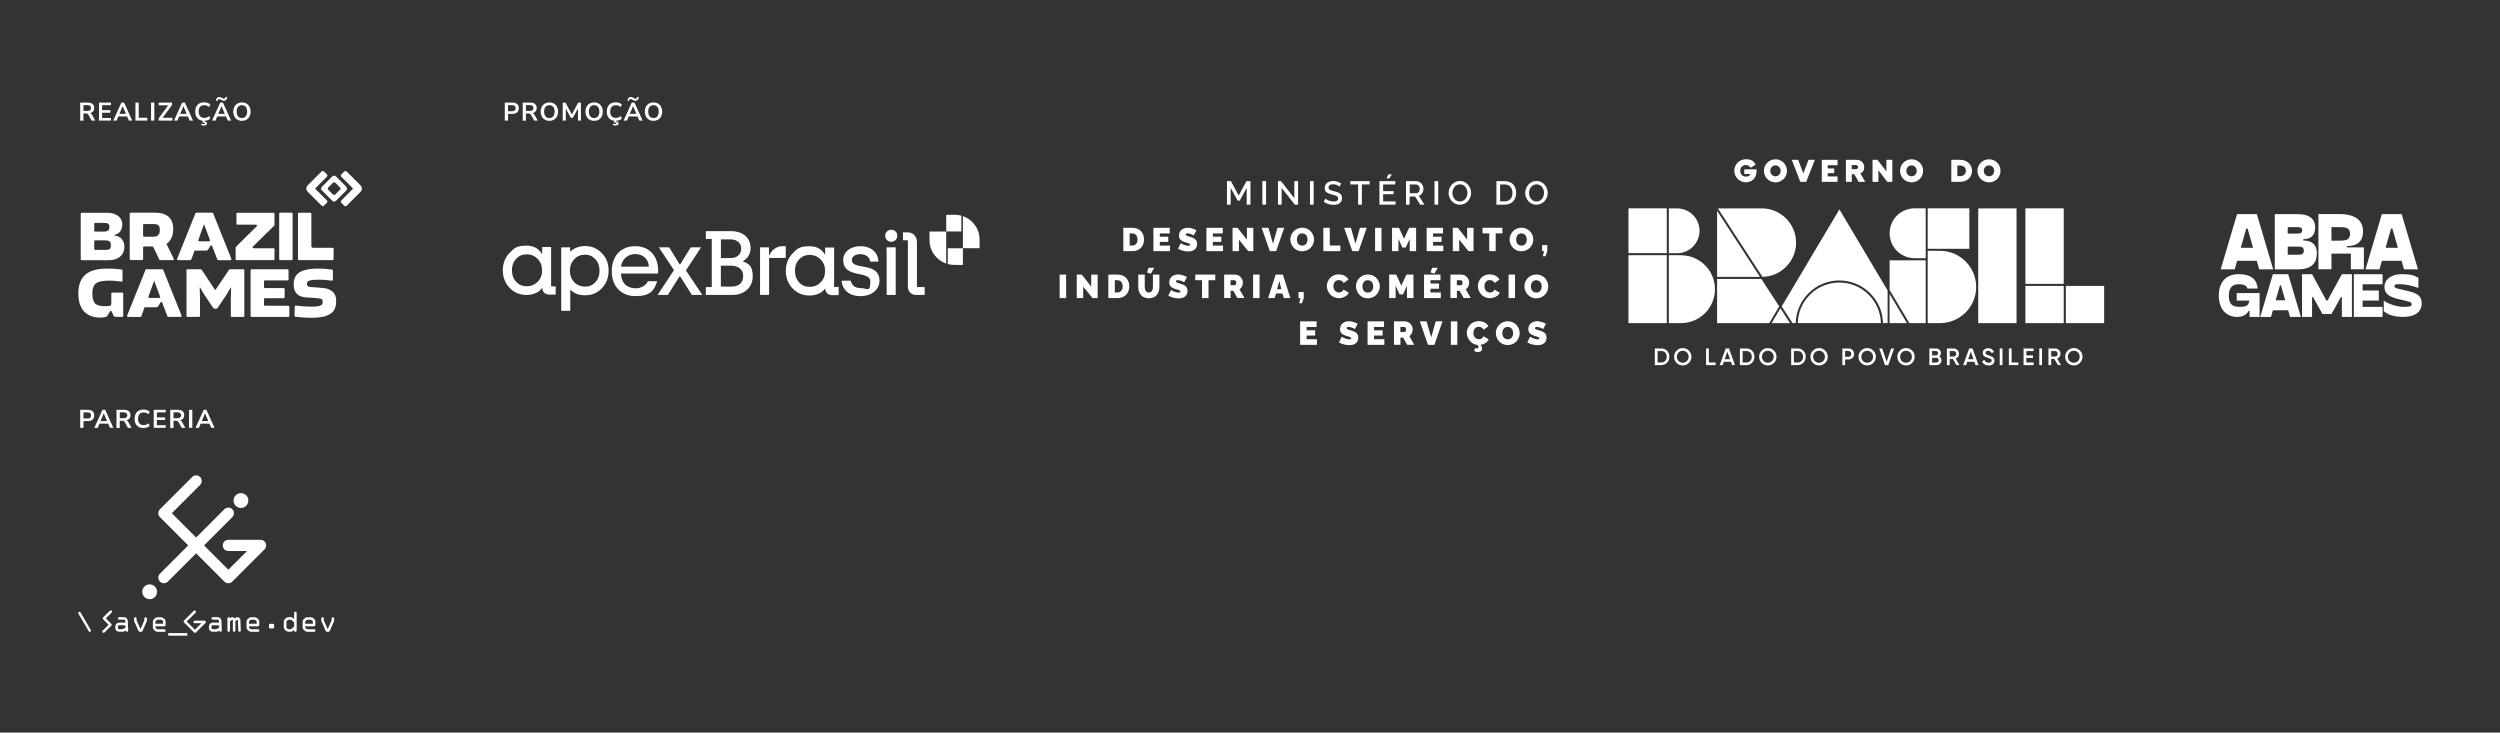 <?xml version="1.0" encoding="UTF-8"?>
<svg id="Layer_1" xmlns="http://www.w3.org/2000/svg" version="1.1" viewBox="0 0 4725.3 1384.7">
  <rect x="0" y="0" width="4725.3" height="1384.7" fill="#333333" stroke="none"/>
  <!-- Generator: Adobe Illustrator 30.0.0, SVG Export Plug-In . SVG Version: 2.1.1 Build 123)  -->
  <defs>
    <style>
      .st0 {
        fill: #fff;
      }
    </style>
  </defs>
  <g>
    <g>
      <path class="st0" d="M151.6,227.9v-34h14.8c3.7,0,6.6.9,8.6,2.7,2,1.8,3,4.3,3,7.5s-.5,3.9-1.4,5.4c-.9,1.5-2.2,2.7-4,3.5-1.7.8-3.8,1.2-6.3,1.2l.4-.7h1.6c1.3,0,2.5.3,3.4,1,1,.6,1.8,1.7,2.6,3l5.7,10.5h-6.8l-5.9-10.8c-.4-.7-.8-1.3-1.3-1.7s-1-.7-1.6-.8-1.3-.2-2.1-.2h-4.6v13.6h-6.2ZM157.8,209.7h7.5c2.2,0,3.9-.5,5-1.4,1.1-.9,1.7-2.3,1.7-4.1s-.6-3.2-1.7-4.1c-1.1-.9-2.8-1.4-5-1.4h-7.5v10.9Z"/>
      <path class="st0" d="M187.1,227.9v-34h22.6v4.9h-16.7v9.4h15.6v4.9h-15.6v9.9h16.7v4.9h-22.6Z"/>
      <path class="st0" d="M214,227.9l15.4-34h5.1l15.4,34h-6.3l-4.1-9.5,2.6,1.7h-20.3l2.6-1.7-4,9.5h-6.3ZM231.9,200.6l-6.8,16.1-1.3-1.5h16.1l-1.2,1.5-6.8-16.1h0Z"/>
      <path class="st0" d="M256,227.9v-34h6.2v28.7h16.3v5.3h-22.5Z"/>
      <path class="st0" d="M285.5,227.9v-34h6.2v34h-6.2Z"/>
      <path class="st0" d="M300,227.9v-4.5l19.4-26.3v2h-19.4v-5.2h25.2v4.5l-19.4,26.2v-1.9h20.1v5.2h-25.9Z"/>
      <path class="st0" d="M328.9,227.9l15.4-34h5.1l15.4,34h-6.3l-4.1-9.5,2.6,1.7h-20.3l2.6-1.7-4,9.5h-6.3ZM346.7,200.6l-6.8,16.1-1.3-1.5h16.1l-1.2,1.5-6.8-16.1h0Z"/>
      <path class="st0" d="M385.9,228.4c-3.5,0-6.6-.7-9.1-2.1s-4.5-3.5-5.8-6.1c-1.4-2.6-2-5.7-2-9.3s.7-6.7,2-9.3c1.3-2.6,3.3-4.6,5.8-6.1,2.5-1.4,5.6-2.1,9.1-2.1s4.4.4,6.5,1.1c2,.7,3.7,1.7,5,3l-2,4.9c-1.4-1.2-2.9-2.1-4.4-2.7s-3.1-.8-4.9-.8c-3.4,0-6.1,1-7.9,3.1-1.8,2.1-2.7,5-2.7,8.8s.9,6.8,2.7,8.9c1.8,2.1,4.4,3.1,7.9,3.1s3.4-.3,4.9-.8c1.5-.6,3-1.5,4.4-2.7l2,4.9c-1.3,1.3-3,2.3-5,3-2,.7-4.2,1.1-6.5,1.1ZM385.3,237.3c-.9,0-1.8,0-2.7-.3-.9-.2-1.6-.4-2.2-.7l.9-2.7c.6.3,1.1.5,1.7.6.6.1,1.2.2,1.9.2s1.5-.1,1.9-.4.7-.6.7-1.1-.1-.6-.4-.8c-.3-.2-.7-.3-1.4-.3s-.6,0-.9,0c-.3,0-.6.1-1.1.2l-.9-.9.6-4.3h3.2l-.6,3.7-1.5-.5c.4-.1.8-.2,1.2-.3.4,0,.7,0,1.1,0,.9,0,1.7.1,2.3.4.6.3,1.1.7,1.5,1.2.4.5.6,1.1.6,1.9s-.2,1.6-.7,2.2-1.2,1.1-2,1.4c-.9.3-1.9.5-3,.5Z"/>
      <path class="st0" d="M400.9,227.9l15.4-34h5.1l15.4,34h-6.3l-4.1-9.5,2.6,1.7h-20.3l2.6-1.7-4,9.5h-6.3ZM411,190.7l-3-.2c.2-2.3.9-4,2-5.3,1.2-1.2,2.6-1.9,4.4-1.9s1.6.1,2.4.4c.8.3,1.7.7,2.7,1.3,1,.6,1.8,1,2.3,1.2.5.2,1,.3,1.4.3.9,0,1.7-.3,2.2-.9.5-.6.9-1.4,1.1-2.5l3,.2c-.2,2.3-.8,4-2,5.3-1.2,1.2-2.6,1.9-4.4,1.9s-1.6-.2-2.5-.5c-.8-.3-1.7-.8-2.7-1.3-.9-.5-1.6-.9-2.2-1.1-.5-.2-1-.3-1.5-.3-.9,0-1.7.3-2.2.8s-.9,1.4-1.1,2.5ZM418.7,200.6l-6.8,16.1-1.3-1.5h16.1l-1.2,1.5-6.8-16.1h0Z"/>
      <path class="st0" d="M457.3,228.4c-2.5,0-4.7-.4-6.7-1.2-2-.8-3.7-2-5.2-3.5-1.4-1.5-2.5-3.4-3.3-5.5s-1.2-4.5-1.2-7.2.4-5.1,1.2-7.2,1.9-4,3.3-5.5c1.4-1.5,3.2-2.7,5.2-3.5,2-.8,4.3-1.2,6.7-1.2s4.7.4,6.7,1.2c2,.8,3.7,2,5.2,3.5,1.4,1.5,2.5,3.3,3.3,5.5s1.2,4.5,1.2,7.2-.4,5.1-1.2,7.2-1.9,4-3.3,5.5c-1.4,1.5-3.2,2.7-5.2,3.5-2,.8-4.3,1.2-6.7,1.2ZM457.3,223.1c2.1,0,3.9-.5,5.3-1.4,1.5-1,2.6-2.4,3.4-4.2.8-1.8,1.2-4,1.2-6.6s-.4-4.8-1.2-6.6c-.8-1.8-1.9-3.2-3.4-4.1s-3.3-1.4-5.4-1.4-3.8.5-5.3,1.4c-1.5.9-2.6,2.3-3.4,4.1-.8,1.8-1.2,4-1.2,6.6s.4,4.7,1.2,6.6c.8,1.8,1.9,3.2,3.4,4.2,1.5,1,3.2,1.4,5.3,1.4Z"/>
    </g>
    <g>
      <path class="st0" d="M151.6,808.6v-34h14.8c2.5,0,4.6.4,6.4,1.3,1.7.8,3.1,2,4,3.6.9,1.6,1.3,3.5,1.3,5.7s-.5,4.1-1.3,5.7c-.9,1.6-2.2,2.8-4,3.7-1.7.9-3.9,1.3-6.4,1.3h-8.6v12.7h-6.2ZM157.8,791h7.6c2.2,0,3.8-.5,5-1.5,1.1-1,1.7-2.4,1.7-4.3s-.6-3.3-1.7-4.3c-1.1-1-2.8-1.4-5-1.4h-7.6v11.5Z"/>
      <path class="st0" d="M178.3,808.6l15.4-34h5.1l15.4,34h-6.3l-4.1-9.5,2.6,1.7h-20.3l2.6-1.7-4,9.5h-6.3ZM196.1,781.3l-6.8,16.1-1.3-1.5h16.1l-1.2,1.5-6.8-16.1h0Z"/>
      <path class="st0" d="M220.2,808.6v-34h14.8c3.7,0,6.6.9,8.6,2.7,2,1.8,3,4.3,3,7.5s-.5,3.9-1.4,5.4c-.9,1.5-2.2,2.7-4,3.5-1.7.8-3.8,1.2-6.3,1.2l.4-.7h1.6c1.3,0,2.5.3,3.4,1,1,.6,1.8,1.7,2.6,3l5.7,10.5h-6.8l-5.9-10.8c-.4-.7-.8-1.3-1.3-1.7s-1-.7-1.6-.8-1.3-.2-2.1-.2h-4.6v13.6h-6.2ZM226.4,790.4h7.5c2.2,0,3.9-.5,5-1.4,1.1-.9,1.7-2.3,1.7-4.1s-.6-3.2-1.7-4.1c-1.1-.9-2.8-1.4-5-1.4h-7.5v10.9Z"/>
      <path class="st0" d="M271.3,809.1c-3.5,0-6.6-.7-9.1-2.1s-4.5-3.5-5.8-6.1c-1.4-2.6-2-5.7-2-9.3s.7-6.7,2-9.3c1.3-2.6,3.3-4.6,5.8-6.1,2.5-1.4,5.6-2.1,9.1-2.1s4.4.4,6.5,1.1c2,.7,3.7,1.7,5,3l-2,4.9c-1.4-1.2-2.9-2.1-4.4-2.7s-3.1-.8-4.9-.8c-3.4,0-6.1,1-7.9,3.1-1.8,2.1-2.7,5-2.7,8.8s.9,6.8,2.7,8.9c1.8,2.1,4.4,3.1,7.9,3.1s3.4-.3,4.9-.8c1.5-.6,3-1.5,4.4-2.7l2,4.9c-1.3,1.3-3,2.3-5,3-2,.7-4.2,1.1-6.5,1.1Z"/>
      <path class="st0" d="M290.6,808.6v-34h22.6v4.9h-16.7v9.4h15.6v4.9h-15.6v9.9h16.7v4.9h-22.6Z"/>
      <path class="st0" d="M321.8,808.6v-34h14.8c3.7,0,6.6.9,8.6,2.7,2,1.8,3,4.3,3,7.5s-.5,3.9-1.4,5.4c-.9,1.5-2.2,2.7-4,3.5-1.7.8-3.8,1.2-6.3,1.2l.4-.7h1.6c1.3,0,2.5.3,3.4,1,1,.6,1.8,1.7,2.6,3l5.7,10.5h-6.8l-5.9-10.8c-.4-.7-.8-1.3-1.3-1.7s-1-.7-1.6-.8-1.3-.2-2.1-.2h-4.6v13.6h-6.2ZM328,790.4h7.5c2.2,0,3.9-.5,5-1.4,1.1-.9,1.7-2.3,1.7-4.1s-.6-3.2-1.7-4.1c-1.1-.9-2.8-1.4-5-1.4h-7.5v10.9Z"/>
      <path class="st0" d="M357.3,808.6v-34h6.2v34h-6.2Z"/>
      <path class="st0" d="M369.6,808.6l15.4-34h5.1l15.4,34h-6.3l-4.1-9.5,2.6,1.7h-20.3l2.6-1.7-4,9.5h-6.3ZM387.5,781.3l-6.8,16.1-1.3-1.5h16.1l-1.2,1.5-6.8-16.1h0Z"/>
    </g>
    <g>
      <g>
        <path class="st0" d="M4265.5,493h-37.1l-4.6,16.1h-26.4l30.9-104.4h37.4l30.9,104.4h-26.4l-4.6-16.1ZM4258.6,468.4l-10.4-36.4h-2.5l-10.4,36.4h23.3Z"/>
        <path class="st0" d="M4379.1,478.4c0,16.4-6.9,30.7-36.7,30.7h-42.8v-104.4h42.8c24.9,0,33.6,10.9,33.6,25s-7.1,22.4-22.4,22.4v2.5c18,0,25.5,9.5,25.5,23.8M4324.1,441.5h16.7c6.9,0,10.6-.8,10.6-6.1s-3.7-6.1-10.6-6.1h-16.7v12.3ZM4354.5,473.8c0-6.9-4.4-7.7-12.1-7.7h-18.3v15.4h18.3c7.7,0,12.1-.8,12.1-7.7"/>
        <path class="st0" d="M4468,467.6v41.4h-24.6v-29.6h-36.7v29.6h-24.6v-104.4h39c33.2,0,45.3,13.8,45.3,32.7s-10.6,27.8-30.6,27.8v2.5h32.1ZM4421.1,454.9c14.7,0,20.7-2.2,20.7-12.9s-6-12.7-20.7-12.7h-14.4v25.6h14.4Z"/>
        <path class="st0" d="M4539.2,493h-37.1l-4.6,16.1h-26.4l30.9-104.4h37.4l30.9,104.4h-26.4l-4.6-16.1ZM4532.3,468.4l-10.4-36.4h-2.5l-10.4,36.4h23.3Z"/>
        <path class="st0" d="M4270.9,554v45h-19v-11.3h-1.9c-2.1,4.6-8,11.3-21.5,11.3-22.3,0-34.7-16.6-34.7-40.4s12.3-40.4,37.6-40.4,34.7,11.8,35.8,27.2h-19c-2.1-5.7-7.2-8.2-16.9-8.2s-18.6,4.6-18.6,21.4,6.9,21.4,20.4,21.4,16.5-2.5,18.6-11.8h-24v-14.2h43Z"/>
        <path class="st0" d="M4324.8,586.5h-28.7l-3.6,12.5h-20.4l23.9-80.7h29l23.9,80.7h-20.4l-3.6-12.5ZM4319.4,567.5l-8.1-28.1h-1.9l-8.1,28.1h18Z"/>
        <polygon class="st0" points="4445.4 518.3 4445.4 599 4426.4 599 4426.4 561.6 4424.5 561.6 4406.8 593.5 4389.7 593.5 4372 561.6 4370.1 561.6 4370.1 599 4351.1 599 4351.1 518.3 4370.1 518.3 4397.3 568.2 4399.2 568.2 4426.4 518.3 4445.4 518.3"/>
        <polygon class="st0" points="4465.6 537.3 4465.6 549.1 4496.2 549.1 4496.2 568.1 4465.6 568.1 4465.6 580 4503.3 580 4503.3 599 4449 599 4449 518.3 4503.3 518.3 4503.3 537.3 4465.6 537.3"/>
        <path class="st0" d="M4505.7,568.4c11.2,7.6,27.1,11.6,37.7,11.6s15-.7,15-5-4.9-5-21.8-8.9c-19.8-4.5-29.7-10.1-29.7-23.9s12.7-24,32.3-24,23.9,2.8,31.8,6.8v19.2c-11.9-4.4-25.8-7-33.4-7s-11.8-.2-11.8,3.7,6.2,4.6,16.5,7c22.9,5.2,35,8.5,35,25.8s-15.1,25.3-34,25.3-29.6-4.3-37.7-10.6v-20.1Z"/>
      </g>
      <g>
        <g>
          <path class="st0" d="M681.2,350.1l-26-25.9c-1.3-1.3-3.3-1.3-4.6,0l-5.4,5.4c-1.3,1.3-1.3,3.3,0,4.6l21.4,21.4c.5.5.5,1.3,0,1.8l-21.4,21.4c-1.3,1.3-1.3,3.3,0,4.6l5.4,5.4c1.3,1.3,3.3,1.3,4.6,0l26.2-26.2c1.9-1.9,2.8-4.5,2.5-7.2-.3-2-1.3-3.8-2.7-5.2Z"/>
          <path class="st0" d="M654.6,353l-19.6-19.5c-.9-1-2.2-1.5-3.5-1.5-1.4,0-2.6.5-3.5,1.5l-19.5,19.5c-.9.9-1.5,2.2-1.5,3.5s.5,2.6,1.5,3.5l19.5,19.5c.9.9,2.2,1.5,3.5,1.5s2.5-.5,3.5-1.5l9.8-9.7,9.7-9.7c.9-.9,1.5-2.2,1.5-3.5s-.5-2.6-1.5-3.5ZM642.5,358.7l-4.4,4.4-4.4,4.4c-.5.5-1.4.9-2.2.9s-1.6-.4-2.3-.9l-8.7-8.7c-1.2-1.3-1.2-3.3,0-4.5l4.5-4.4,4.3-4.4c.6-.6,1.5-.9,2.3-.9s1.6.3,2.2.9l4.4,4.4,4.4,4.4c1.3,1.2,1.3,3.2,0,4.5Z"/>
          <path class="st0" d="M607.8,388.7c1.3,1.3,3.3,1.3,4.6,0l5.4-5.4c1.3-1.3,1.3-3.3,0-4.6l-21.4-21.4c-.5-.5-.5-1.3,0-1.8l21.4-21.4c1.3-1.3,1.3-3.3,0-4.6l-5.4-5.4c-1.3-1.3-3.3-1.3-4.6,0l-26,25.9c-1.4,1.4-2.5,3.3-2.7,5.2-.3,2.7.6,5.3,2.5,7.2l26.2,26.2Z"/>
        </g>
        <g>
          <path class="st0" d="M230.1,451.6c-3.3-3.7-8.1-5.9-14.3-6.6v-.8c5.1-1.3,8.9-3.5,11.5-6.9,2.5-3.4,3.8-7.6,3.8-12.8s-1.1-8.4-3.5-11.7c-2.3-3.4-5.6-5.9-10-7.8-4.5-1.9-9.9-2.8-16.4-2.8h-46.8c-1,0-1.8.8-1.8,1.8v86c0,1,.8,1.8,1.8,1.8h50c6.6,0,12.2-1,16.7-3,4.5-2,7.9-5,10.4-8.9,2.4-3.9,3.6-8.6,3.6-14.1s-1.7-10.3-5.1-14ZM178.1,423.2c0-1.1.8-1.9,1.8-1.9h16.4c2.5,0,4.5.3,6.1.7,1.6.5,2.7,1.1,3.4,2.1.6.9.9,2.2.9,3.8v2.1c0,1.5-.4,2.9-1,4.1-.6,1.1-1.7,2-3.3,2.7-1.5.6-3.6,1-6.2,1h-16.3c-1,0-1.8-.8-1.8-1.8v-12.8ZM209.5,464.7c0,1.7-.3,3.2-.9,4.4-.6,1.2-1.7,2-3.1,2.5-1.5.5-3.6.7-6.5.7h-19.1c-1,0-1.8-.8-1.8-1.8v-14.5c0-1,.8-1.8,1.8-1.8h16.7c3.5,0,6.1.3,7.9.9,1.9.6,3.2,1.5,3.9,2.5.7,1.1,1.1,2.5,1.1,4v3Z"/>
          <path class="st0" d="M328.4,489l-13.8-28c3.9-2.5,7-6.1,9.2-10.6,2.5-5.1,3.6-11.1,3.6-18.1s-1.3-11.9-3.8-16.5c-2.5-4.5-6.4-7.9-11.5-10.3-5.1-2.3-11.4-3.5-18.9-3.5h-46.2c-1,0-1.8.8-1.8,1.8v86c0,1,.8,1.8,1.8,1.8h21.7c1,0,1.8-.8,1.8-1.8v-22.1c0-1,.8-1.8,1.8-1.8h15.8c.7,0,1.4.5,1.6,1.1l11.5,23.7c.3.6.9,1,1.6,1h23.8c1.4,0,2.3-1.4,1.7-2.6ZM302,436.4c0,1.8-.4,3.6-1.1,5.4-.8,1.6-2,3-3.7,4.1-1.8,1-4,1.5-6.6,1.5h-18.3c-1,0-1.8-.8-1.8-1.9v-20.2c0-1,.8-1.8,1.8-1.8h18.2c2.5,0,4.7.3,6.4.9,1.7.6,3,1.6,3.8,3.1.9,1.4,1.3,3.2,1.3,5.6v3.4Z"/>
          <rect class="st0" x="527.7" y="402" width="25.4" height="89.7" rx="1.8" ry="1.8"/>
          <path class="st0" d="M565,491.7h63.7c1,0,1.8-.8,1.8-1.8v-19.7c0-1-.8-1.8-1.8-1.8h-37c-1.8,0-3.2-1.4-3.2-3.2v-61.3c0-1-.8-1.8-1.8-1.8h-21.7c-1,0-1.8.8-1.8,1.8v86c0,1,.8,1.8,1.8,1.8Z"/>
          <path class="st0" d="M447.2,491.7h69.8c1,0,1.8-.8,1.8-1.8v-18.9c0-1-.8-1.8-1.8-1.8h-37.7c-1.6,0-2.5-2-1.3-3.1l40.3-39.6c.4-.3.5-.8.5-1.3v-21.2c0-1-.8-1.8-1.8-1.8h-68.3c-1,0-1.8.8-1.8,1.8v18.9c0,1,.8,1.8,1.8,1.8h35.2c1.7,0,2.5,2,1.3,3.1-9.5,9.1-35.3,34.8-39.3,38.8-.3.3-.5.8-.5,1.3v22c0,1,.8,1.8,1.8,1.8Z"/>
          <path class="st0" d="M402.9,403.2c-.3-.7-1-1.2-1.7-1.2h-30.1c-.7,0-1.5.5-1.7,1.2l-34.6,86c-.5,1.2.5,2.5,1.7,2.5h23.3c.8,0,1.5-.5,1.7-1.2l2.3-5.8h0v-.2c0,0,0-.3.2-.5.5-1.2,1.8-5.1,3.7-10.3h22.1c1.5,0,2.8-.7,3.5-1.9l4.4-7.2c.7-1.3,2.7-1.1,3.3.4,3,8.1,5.3,14.2,5.3,14.2l.5,1,4,10.4c.3.7.9,1.2,1.6,1.2h23.2c1.4,0,2.2-1.3,1.7-2.5l-34.4-86ZM395,456.1h-18.4c-1.3,0-2.2-1.3-1.7-2.5,4.7-13.1,9.4-26.2,10.6-29.6,0,0,.2-.2.2,0,.5,1.1,5.9,15.7,11.1,29.5.5,1.3-.5,2.5-1.7,2.5Z"/>
        </g>
        <g>
          <path class="st0" d="M232.9,554.7v42.4c0,1-.8,1.8-1.8,1.8h-12.3c-2.3,0-3.8-1.3-4-1.8-.3-.5-4.3-9.6-4.3-9.6-.3-.4-1.5-.6-1.9.2l-6.2,9.7c-.3.6-.7.9-1.2,1.1-1.5.6-5.1,1.8-11.1,1.8-9.3,0-17-1.8-23.3-5.4-6.2-3.6-11-8.8-14.1-15.6-3.1-6.8-4.7-14.9-4.7-24.4s1.9-19.6,5.8-26.5c3.9-6.9,9.7-12.1,17.7-15.6,8-3.5,18.2-5.1,30.8-5.1s11.4.2,16.7.6c4.7.4,8.4.7,11.1,1.2.9.2,1.5.9,1.5,1.8v19.2c0,1.1-1,1.9-2.1,1.8-3.3-.5-7.1-.9-10.7-1.3-4.4-.5-8.7-.6-12.9-.6s-10.6.4-14.7,1.3c-4,.8-7.3,2-9.5,3.7-1.7,1.2-2.9,2.7-4,4.5-1,1.8-1.7,3.9-2.3,6.2-.6,2.2-.8,4.6-.8,7v3.8c0,3.8.6,7.3,1.8,10.7,1.3,3.5,2.8,5.9,4.8,7.3,2,1.3,4.5,2.3,7.4,2.9,2.8.6,6.3.9,10.5.9s8.1-.6,8.1-.6c2.3-.3,3.2-2.3,3.2-4.2v-19.1c0-1,.8-1.8,1.8-1.8h18.9c1,0,1.8.8,1.8,1.8Z"/>
          <path class="st0" d="M460,508.9h-24.8c-1,0-2,.5-2.6,1.4l-25.3,37.6c-.2.3-.7.3-.9,0l-24.9-37.6c-.6-.9-1.6-1.4-2.6-1.4h-24.6c-1,0-1.8.8-1.8,1.8v86.4c0,1,.8,1.8,1.8,1.8h21.9c1,0,1.8-.8,1.8-1.8v-35c0-3.1,0-6.9-.3-11.2l-.3-7.7h.8c1.2,2.2,2.5,4.5,4,7.1,1.5,2.6,2.7,4.7,3.7,6.2l16.3,24.4c.7,1,1.5,1.8,2.6,2.3,2.7,1.1,5.6.1,7.1-2.1l16.5-24.5c1-1.5,2.2-3.6,3.6-6.1,1.4-2.6,2.8-4.9,4.1-7.1h.8c0-.1-.3,7.6-.3,7.6-.2,4.3-.3,8-.3,11.2v35c0,1,.8,1.8,1.8,1.8h21.9c1,0,1.8-.8,1.8-1.8v-86.4c0-1-.8-1.8-1.8-1.8Z"/>
          <path class="st0" d="M545,577.9h-44.2c-1,0-1.8-.8-1.8-1.8v-10.7c0-1,.8-1.8,1.8-1.8h35.4c1,0,1.8-.8,1.8-1.8v-15.5c0-1-.8-1.8-1.8-1.8h-35.4c-1,0-1.8-.8-1.8-1.8v-10.9c0-1,.8-1.8,1.8-1.8h42.8c1,0,1.8-.8,1.8-1.8v-17.4c0-1-.8-1.8-1.8-1.8h-68.2c-1,0-1.8.8-1.8,1.8v86.4c0,1,.8,1.8,1.8,1.8h69.7c1,0,1.8-.8,1.8-1.8v-17.4c0-1-.8-1.8-1.8-1.8Z"/>
          <path class="st0" d="M622.9,547.4c-4.3-1.9-9.7-3.1-16.2-3.4l-13.3-1.1c-4,0-6.9-.4-8.7-.8-1.8-.4-2.9-1.1-3.5-1.8-.6-.8-.9-1.9-.9-3.4v-1.2c0-1.6.6-2.9,1.7-3.9,1.1-1,3.3-1.8,6.4-2.3,3.1-.5,7.8-.8,13.9-.8s8.9.2,13.7.5c3.9.3,7.9.8,11.1,1.3,1.1.2,2.1-.7,2.1-1.8v-17.3c0-.9-.7-1.7-1.6-1.8-2.9-.4-6.5-.9-10.5-1.2-4.8-.4-9.9-.7-15.3-.7-11.7,0-21,1.2-27.9,3.5-6.9,2.3-11.8,5.7-14.6,10-2.8,4.4-4.2,9.7-4.2,16.1s.8,9.3,2.5,12.9c1.7,3.6,4.2,6.3,7.8,8.4,3.5,2,8.1,3.2,13.8,3.6l14.2.9c5.4.4,9.2.8,11.4,1.3,2.2.5,3.6,1.1,4.2,2,.6.8.9,2.1.9,3.9v1.1c0,2-.6,3.5-1.8,4.7-1.2,1.1-3.3,2-6.4,2.6-3.1.6-7.5.9-13.1.9-8.7,0-18.5-.7-29.4-2-1.1-.1-2,.7-2,1.7l-.6,17.4c0,.9.6,1.7,1.5,1.8,2.6.4,6.3.9,11.1,1.3,5.8.5,12.3.8,19.4.8,12,0,21.5-1.2,28.3-3.7,6.8-2.5,11.6-6,14.4-10.4,2.7-4.5,4.1-10.2,4.1-17.1s-1-9.8-2.9-13.3c-1.9-3.6-5.1-6.4-9.4-8.3Z"/>
          <path class="st0" d="M308.7,510.1c-.3-.7-.9-1.2-1.7-1.2h-30.3c-.7,0-1.4.5-1.7,1.2l-34.7,86.3c-.5,1.3.5,2.6,1.7,2.6h23.4c.7,0,1.5-.5,1.7-1.2l2.2-5.9h0c0,0,0-.2,0-.2,0,0,0-.3.2-.6.5-1.2,1.8-5.1,3.7-10.3h22.2c1.5,0,2.8-.7,3.6-1.9l4.3-7.3c.8-1.3,2.8-1.1,3.3.4,3.1,8.2,5.4,14.2,5.4,14.2l.4,1,4,10.5c.3.7.9,1.2,1.7,1.2h23.3c1.3,0,2.2-1.3,1.7-2.6l-34.6-86.3ZM300.8,563.1h-18.5c-1.3,0-2.2-1.3-1.7-2.5,4.7-13.1,9.4-26.3,10.6-29.7,0,0,.2-.2.3,0,.4,1.1,5.9,15.7,11.1,29.7.5,1.2-.5,2.5-1.7,2.5Z"/>
        </g>
      </g>
    </g>
    <g>
      <path class="st0" d="M954.1,227.9v-34h14.8c2.5,0,4.6.4,6.4,1.3,1.7.8,3.1,2,4,3.6.9,1.6,1.3,3.5,1.3,5.7s-.5,4.1-1.3,5.7c-.9,1.6-2.2,2.8-4,3.7-1.7.9-3.9,1.3-6.4,1.3h-8.6v12.7h-6.2ZM960.3,210.3h7.6c2.2,0,3.8-.5,5-1.5,1.1-1,1.7-2.4,1.7-4.3s-.6-3.3-1.7-4.3c-1.1-1-2.8-1.4-5-1.4h-7.6v11.5Z"/>
      <path class="st0" d="M988,227.9v-34h14.8c3.7,0,6.6.9,8.6,2.7,2,1.8,3,4.3,3,7.5s-.5,3.9-1.4,5.4c-.9,1.5-2.2,2.7-4,3.5-1.7.8-3.8,1.2-6.3,1.2l.4-.7h1.6c1.3,0,2.5.3,3.4,1,1,.6,1.8,1.7,2.6,3l5.7,10.5h-6.8l-5.9-10.8c-.4-.7-.8-1.3-1.3-1.7s-1-.7-1.6-.8-1.3-.2-2.1-.2h-4.6v13.6h-6.2ZM994.1,209.7h7.5c2.2,0,3.9-.5,5-1.4,1.1-.9,1.7-2.3,1.7-4.1s-.6-3.2-1.7-4.1c-1.1-.9-2.8-1.4-5-1.4h-7.5v10.9Z"/>
      <path class="st0" d="M1038.4,228.4c-2.5,0-4.7-.4-6.7-1.2-2-.8-3.7-2-5.2-3.5-1.4-1.5-2.5-3.4-3.3-5.5s-1.2-4.5-1.2-7.2.4-5.1,1.2-7.2,1.9-4,3.3-5.5c1.4-1.5,3.2-2.7,5.2-3.5,2-.8,4.3-1.2,6.7-1.2s4.7.4,6.7,1.2c2,.8,3.7,2,5.2,3.5,1.4,1.5,2.5,3.3,3.3,5.5s1.2,4.5,1.2,7.2-.4,5.1-1.2,7.2-1.9,4-3.3,5.5c-1.4,1.5-3.2,2.7-5.2,3.5-2,.8-4.3,1.2-6.7,1.2ZM1038.4,223.1c2.1,0,3.9-.5,5.3-1.4,1.5-1,2.6-2.4,3.4-4.2.8-1.8,1.2-4,1.2-6.6s-.4-4.8-1.2-6.6c-.8-1.8-1.9-3.2-3.4-4.1s-3.3-1.4-5.4-1.4-3.8.5-5.3,1.4c-1.5.9-2.6,2.3-3.4,4.1-.8,1.8-1.2,4-1.2,6.6s.4,4.7,1.2,6.6c.8,1.8,1.9,3.2,3.4,4.2,1.5,1,3.2,1.4,5.3,1.4Z"/>
      <path class="st0" d="M1063.6,227.9v-34h5.2l12.8,23.7h-1.5l12.8-23.7h5.1v34h-5.6v-24.8h1.1l-10.8,19.7h-3.6l-10.9-19.7h1.2v24.9h-5.6Z"/>
      <path class="st0" d="M1123,228.4c-2.5,0-4.7-.4-6.7-1.2-2-.8-3.7-2-5.2-3.5-1.4-1.5-2.5-3.4-3.3-5.5s-1.2-4.5-1.2-7.2.4-5.1,1.2-7.2,1.9-4,3.3-5.5c1.4-1.5,3.2-2.7,5.2-3.5,2-.8,4.3-1.2,6.7-1.2s4.7.4,6.7,1.2c2,.8,3.7,2,5.2,3.5,1.4,1.5,2.5,3.3,3.3,5.5s1.2,4.5,1.2,7.2-.4,5.1-1.2,7.2-1.9,4-3.3,5.5c-1.4,1.5-3.2,2.7-5.2,3.5-2,.8-4.3,1.2-6.7,1.2ZM1123,223.1c2.1,0,3.9-.5,5.3-1.4,1.5-1,2.6-2.4,3.4-4.2.8-1.8,1.2-4,1.2-6.6s-.4-4.8-1.2-6.6c-.8-1.8-1.9-3.2-3.4-4.1s-3.3-1.4-5.4-1.4-3.8.5-5.3,1.4c-1.5.9-2.6,2.3-3.4,4.1-.8,1.8-1.2,4-1.2,6.6s.4,4.7,1.2,6.6c.8,1.8,1.9,3.2,3.4,4.2,1.5,1,3.2,1.4,5.3,1.4Z"/>
      <path class="st0" d="M1163.8,228.4c-3.5,0-6.6-.7-9.1-2.1s-4.5-3.5-5.8-6.1c-1.4-2.6-2-5.7-2-9.3s.7-6.7,2-9.3c1.3-2.6,3.3-4.6,5.8-6.1,2.5-1.4,5.6-2.1,9.1-2.1s4.4.4,6.5,1.1c2,.7,3.7,1.7,5,3l-2,4.9c-1.4-1.2-2.9-2.1-4.4-2.7s-3.1-.8-4.9-.8c-3.4,0-6.1,1-7.9,3.1-1.8,2.1-2.7,5-2.7,8.8s.9,6.8,2.7,8.9c1.8,2.1,4.4,3.1,7.9,3.1s3.4-.3,4.9-.8c1.5-.6,3-1.5,4.4-2.7l2,4.9c-1.3,1.3-3,2.3-5,3-2,.7-4.2,1.1-6.5,1.1ZM1163.2,237.3c-.9,0-1.8,0-2.7-.3-.9-.2-1.6-.4-2.2-.7l.9-2.7c.6.3,1.1.5,1.7.6.6.1,1.2.2,1.9.2s1.5-.1,1.9-.4.7-.6.7-1.1-.1-.6-.4-.8c-.3-.2-.7-.3-1.4-.3s-.6,0-.9,0c-.3,0-.6.1-1.1.2l-.9-.9.6-4.3h3.2l-.6,3.7-1.5-.5c.4-.1.8-.2,1.2-.3.4,0,.7,0,1.1,0,.9,0,1.7.1,2.3.4.6.3,1.1.7,1.5,1.2.4.5.6,1.1.6,1.9s-.2,1.6-.7,2.2-1.2,1.1-2,1.4c-.9.3-1.9.5-3,.5Z"/>
      <path class="st0" d="M1178.7,227.9l15.4-34h5.1l15.4,34h-6.3l-4.1-9.5,2.6,1.7h-20.3l2.6-1.7-4,9.5h-6.3ZM1188.9,190.7l-3-.2c.2-2.3.9-4,2-5.3,1.2-1.2,2.6-1.9,4.4-1.9s1.6.1,2.4.4c.8.3,1.7.7,2.7,1.3,1,.6,1.8,1,2.3,1.2.5.2,1,.3,1.4.3.9,0,1.7-.3,2.2-.9.5-.6.9-1.4,1.1-2.5l3,.2c-.2,2.3-.8,4-2,5.3-1.2,1.2-2.6,1.9-4.4,1.9s-1.6-.2-2.5-.5c-.8-.3-1.7-.8-2.7-1.3-.9-.5-1.6-.9-2.2-1.1-.5-.2-1-.3-1.5-.3-.9,0-1.7.3-2.2.8s-.9,1.4-1.1,2.5ZM1196.6,200.6l-6.8,16.1-1.3-1.5h16.1l-1.2,1.5-6.8-16.1h0Z"/>
      <path class="st0" d="M1235.2,228.4c-2.5,0-4.7-.4-6.7-1.2-2-.8-3.7-2-5.2-3.5-1.4-1.5-2.5-3.4-3.3-5.5s-1.2-4.5-1.2-7.2.4-5.1,1.2-7.2,1.9-4,3.3-5.5c1.4-1.5,3.2-2.7,5.2-3.5,2-.8,4.3-1.2,6.7-1.2s4.7.4,6.7,1.2c2,.8,3.7,2,5.2,3.5,1.4,1.5,2.5,3.3,3.3,5.5s1.2,4.5,1.2,7.2-.4,5.1-1.2,7.2-1.9,4-3.3,5.5c-1.4,1.5-3.2,2.7-5.2,3.5-2,.8-4.3,1.2-6.7,1.2ZM1235.2,223.1c2.1,0,3.9-.5,5.3-1.4,1.5-1,2.6-2.4,3.4-4.2.8-1.8,1.2-4,1.2-6.6s-.4-4.8-1.2-6.6c-.8-1.8-1.9-3.2-3.4-4.1s-3.3-1.4-5.4-1.4-3.8.5-5.3,1.4c-1.5.9-2.6,2.3-3.4,4.1-.8,1.8-1.2,4-1.2,6.6s.4,4.7,1.2,6.6c.8,1.8,1.9,3.2,3.4,4.2,1.5,1,3.2,1.4,5.3,1.4Z"/>
    </g>
    <g>
      <g>
        <g>
          <path class="st0" d="M2356.4,386.8v-31.7l-13.1,24h-4.1l-13.1-24v31.7h-7v-44.4h7.5l14.7,27.2,14.7-27.2h7.5v44.4h-7.1Z"/>
          <path class="st0" d="M2386,386.8v-44.4h7v44.4h-7Z"/>
          <path class="st0" d="M2422.5,355.4v31.4h-7v-44.4h5.7l25.2,32.1v-32.1h7.1v44.4h-6.1l-24.8-31.4Z"/>
          <path class="st0" d="M2476,386.8v-44.4h7v44.4h-7Z"/>
          <path class="st0" d="M2531.8,352.9c-1-1.1-2.6-2.1-4.9-3.1-2.3-1-4.7-1.5-7.1-1.5s-5.1.5-6.5,1.6c-1.4,1.1-2.2,2.6-2.2,4.5s0,1.2.2,1.6c.2.5.4.9.6,1.3.3.4.6.7,1.1,1.1.5.3,1,.6,1.5.9.5.2,1.2.5,2.1.8.9.3,1.7.5,2.4.7.8.2,1.7.4,3,.8,2,.5,3.6.9,5,1.4,1.4.5,2.7,1,4,1.7,1.3.7,2.3,1.5,3.1,2.4.8.9,1.4,1.9,1.8,3.2.5,1.2.7,2.7.7,4.2s-.3,3.4-.8,4.8c-.6,1.4-1.3,2.6-2.3,3.6s-2.2,1.8-3.5,2.5c-1.4.7-2.9,1.1-4.5,1.4-1.6.3-3.3.4-5.1.4-3.4,0-6.6-.5-9.8-1.5-3.2-1-6-2.5-8.5-4.4l3.2-6c1.3,1.3,3.4,2.6,6.3,3.8,2.9,1.2,5.9,1.8,9,1.8s4.9-.5,6.4-1.5c1.5-1,2.2-2.4,2.2-4.2s-.1-1.4-.3-2c-.2-.6-.6-1.1-1.2-1.6-.6-.5-1.1-.9-1.7-1.2s-1.4-.7-2.5-1.1c-1.1-.4-2.1-.7-2.9-.9-.9-.2-2.1-.6-3.6-.9-2.3-.6-4.3-1.2-5.8-1.9-1.5-.6-2.9-1.4-4-2.3-1.2-.9-2-2-2.5-3.2-.5-1.3-.8-2.7-.8-4.4s.4-4.1,1.2-5.8c.8-1.7,2-3.1,3.4-4.3,1.4-1.1,3.1-2,5.1-2.6,2-.6,4.1-.9,6.4-.9,5.5,0,10.5,1.7,15,5l-3.2,5.7Z"/>
          <path class="st0" d="M2588.9,348.6h-14.8v38.2h-7.1v-38.2h-14.8v-6.2h36.7v6.2Z"/>
          <path class="st0" d="M2637.8,380.6v6.2h-30.5v-44.4h29.9v6.2h-22.9v12.6h19.8v5.8h-19.8v13.6h23.5ZM2625.3,337.8l-4.5-1.4,3.6-6.9h6.6l-5.6,8.3Z"/>
          <path class="st0" d="M2657.5,386.8v-44.4h19.3c1.9,0,3.8.4,5.5,1.3s3.2,1.9,4.4,3.3c1.2,1.4,2.1,2.9,2.8,4.6.7,1.7,1,3.5,1,5.3,0,3-.8,5.7-2.4,8.2-1.6,2.4-3.7,4.1-6.3,4.9l10.5,16.9h-7.9l-9.7-15.5h-10.3v15.5h-7ZM2664.5,365.2h12.3c1.9,0,3.5-.8,4.8-2.4,1.3-1.6,1.9-3.6,1.9-5.9s-.7-4.2-2.1-5.8c-1.4-1.6-3.1-2.4-4.9-2.4h-11.9v16.6Z"/>
          <path class="st0" d="M2711.4,386.8v-44.4h7v44.4h-7Z"/>
          <path class="st0" d="M2738.1,364.6c0-2.9.5-5.8,1.6-8.5,1.1-2.7,2.6-5.1,4.4-7.2,1.9-2.1,4.1-3.7,6.8-5,2.7-1.2,5.5-1.9,8.5-1.9s6,.6,8.6,2c2.7,1.3,4.9,3,6.7,5.1,1.8,2.1,3.2,4.5,4.3,7.2,1,2.7,1.6,5.4,1.6,8.2s-.5,5.8-1.6,8.5c-1.1,2.7-2.6,5.1-4.4,7.2-1.9,2.1-4.1,3.7-6.8,4.9-2.7,1.2-5.5,1.8-8.5,1.8s-4.9-.4-7.1-1.2c-2.2-.8-4.2-2-5.9-3.4-1.7-1.4-3.2-3.1-4.4-5-1.3-1.9-2.2-3.9-2.9-6.2-.7-2.2-1-4.4-1-6.7ZM2759.4,380.8c2.2,0,4.1-.5,6-1.4,1.8-.9,3.3-2.2,4.5-3.7,1.2-1.5,2.1-3.3,2.7-5.2.6-1.9,1-3.9,1-5.9s-.3-4.1-1-6.1c-.7-1.9-1.6-3.7-2.8-5.2-1.2-1.5-2.7-2.7-4.5-3.6-1.8-.9-3.7-1.3-5.8-1.3s-4.2.5-6,1.4-3.3,2.2-4.5,3.7-2.1,3.2-2.8,5.2c-.6,1.9-1,3.9-1,5.9s.6,5.4,1.7,7.9c1.1,2.4,2.8,4.4,5,6,2.2,1.5,4.7,2.3,7.5,2.3Z"/>
          <path class="st0" d="M2828.4,386.8v-44.4h15.8c3.5,0,6.6.6,9.4,1.7,2.8,1.2,5.1,2.7,6.8,4.8,1.8,2,3.1,4.4,4,7,.9,2.7,1.4,5.5,1.4,8.6,0,6.7-2,12.1-5.9,16.2-3.9,4.1-9.2,6.1-15.8,6.1h-15.8ZM2844.2,348.6h-8.8v32h8.8c3.1,0,5.7-.7,7.9-2.1,2.2-1.4,3.9-3.3,5-5.7,1.1-2.4,1.6-5.1,1.6-8.2,0-4.7-1.3-8.6-3.9-11.5-2.6-2.9-6.1-4.4-10.6-4.4Z"/>
          <path class="st0" d="M2882.9,364.6c0-2.9.5-5.8,1.6-8.5,1.1-2.7,2.6-5.1,4.4-7.2,1.9-2.1,4.1-3.7,6.8-5,2.7-1.2,5.5-1.9,8.5-1.9s6,.6,8.6,2c2.7,1.3,4.9,3,6.7,5.1,1.8,2.1,3.2,4.5,4.3,7.2,1,2.7,1.6,5.4,1.6,8.2s-.5,5.8-1.6,8.5c-1.1,2.7-2.6,5.1-4.4,7.2-1.9,2.1-4.1,3.7-6.8,4.9-2.7,1.2-5.5,1.8-8.5,1.8s-4.9-.4-7.1-1.2-4.2-2-5.9-3.4c-1.7-1.4-3.2-3.1-4.4-5-1.3-1.9-2.2-3.9-2.9-6.2-.7-2.2-1-4.4-1-6.7ZM2904.2,380.8c2.2,0,4.1-.5,6-1.4,1.8-.9,3.3-2.2,4.5-3.7,1.2-1.5,2.1-3.3,2.7-5.2.6-1.9,1-3.9,1-5.9s-.3-4.1-1-6.1c-.7-1.9-1.6-3.7-2.8-5.2-1.2-1.5-2.7-2.7-4.5-3.6-1.8-.9-3.7-1.3-5.8-1.3s-4.2.5-6,1.4c-1.8.9-3.3,2.2-4.5,3.7-1.2,1.5-2.1,3.2-2.8,5.2-.6,1.9-1,3.9-1,5.9s.6,5.4,1.7,7.9c1.1,2.4,2.8,4.4,5,6,2.2,1.5,4.7,2.3,7.5,2.3Z"/>
        </g>
        <g>
          <path class="st0" d="M2123.2,474.7v-44.1h16.9c3.6,0,6.8.6,9.6,1.7,2.9,1.1,5.2,2.7,7,4.7,1.8,2,3.2,4.3,4.2,7s1.4,5.5,1.4,8.6c0,6.7-2,12-6.1,16.1-4,4-9.4,6-16.1,6h-16.9ZM2140.1,441.1h-4.9v23h4.9c3.1,0,5.5-1.1,7.3-3.2,1.8-2.1,2.6-4.9,2.6-8.3s-.9-6.2-2.7-8.3-4.2-3.1-7.3-3.1Z"/>
          <path class="st0" d="M2211.5,464.1v10.6h-31.4v-44.1h30.9v10.6h-18.8v6.2h16v9.8h-16v7h19.3Z"/>
          <path class="st0" d="M2256.3,445c-.2-.1-.4-.2-.7-.4s-.9-.5-1.8-1c-.9-.5-1.8-.9-2.7-1.2-.9-.4-1.9-.7-3.1-1-1.2-.3-2.3-.4-3.3-.4-2.4,0-3.5.7-3.5,2.2s0,.6.2.9c.1.3.3.5.6.7s.6.4.8.6.7.3,1.3.5c.6.2,1.1.4,1.5.5.4.1,1,.3,1.8.6.8.3,1.5.5,2,.6,1.8.5,3.3,1.1,4.5,1.6,1.2.5,2.5,1.2,3.6,1.9,1.2.8,2.1,1.6,2.8,2.5.7.9,1.3,2,1.7,3.3.4,1.3.6,2.7.6,4.4s-.3,3.9-1,5.5c-.6,1.6-1.5,3-2.6,4-1.1,1-2.3,1.9-3.8,2.6-1.5.7-3,1.2-4.5,1.5s-3.2.4-4.9.4c-3.2,0-6.5-.5-10-1.4s-6.5-2.2-9.2-3.7l5.2-10.6c.2.1.5.3.8.5s1.1.6,2.2,1.2c1.1.6,2.2,1,3.3,1.5,1.1.4,2.3.8,3.8,1.2,1.5.4,2.8.5,4.1.5,2.3,0,3.5-.6,3.5-1.9s-.2-.9-.5-1.3c-.3-.4-.8-.7-1.5-1-.7-.3-1.4-.6-2-.8-.7-.2-1.6-.5-2.8-.9-1.2-.4-2.2-.7-3-.9-4-1.3-6.8-2.9-8.6-4.8-1.7-1.9-2.6-4.4-2.6-7.6s.4-4.5,1.3-6.4c.9-1.9,2.1-3.5,3.6-4.7,1.5-1.2,3.3-2.1,5.2-2.8,2-.6,4-1,6.3-1,4.7,0,10.2,1.6,16.5,4.8l-5.2,10Z"/>
          <path class="st0" d="M2311.7,464.1v10.6h-31.4v-44.1h30.9v10.6h-18.8v6.2h16v9.8h-16v7h19.3Z"/>
          <path class="st0" d="M2341.8,453v21.7h-12.1v-44.1h9.4l17.7,22.4v-22.4h12.1v44.1h-9.6l-17.5-21.7Z"/>
          <path class="st0" d="M2397.5,430.6l8.6,30.1,8.5-30.1h12.7l-15.2,44.1h-12l-15.4-44.1h12.8Z"/>
          <path class="st0" d="M2438.9,452.6c0-2.9.6-5.7,1.7-8.4,1.1-2.7,2.7-5.1,4.6-7.1,2-2,4.4-3.7,7.2-4.9,2.8-1.2,5.8-1.8,9-1.8s6.3.6,9.1,1.9c2.8,1.3,5.2,3,7.1,5.1,1.9,2.1,3.4,4.5,4.5,7.2,1.1,2.7,1.6,5.4,1.6,8.2s-.6,5.7-1.7,8.3-2.7,5.1-4.6,7.1c-1.9,2.1-4.3,3.7-7.2,4.9-2.8,1.2-5.8,1.9-9,1.9s-6.3-.6-9.1-1.9c-2.8-1.3-5.2-3-7.1-5.1-1.9-2.1-3.4-4.5-4.5-7.2-1.1-2.7-1.6-5.5-1.6-8.3ZM2461.3,464.3c1.7,0,3.2-.3,4.5-1,1.3-.7,2.4-1.6,3.2-2.7.8-1.1,1.4-2.4,1.8-3.7.4-1.4.6-2.8.6-4.3s-.4-3.9-1.1-5.6c-.7-1.7-1.9-3.1-3.4-4.2-1.6-1.1-3.4-1.7-5.6-1.7s-3.2.3-4.5,1c-1.3.7-2.4,1.6-3.1,2.7s-1.4,2.3-1.8,3.7c-.4,1.4-.6,2.8-.6,4.2s.2,3,.6,4.3c.4,1.4,1,2.6,1.8,3.7.8,1.1,1.9,2,3.2,2.6,1.3.6,2.8,1,4.5,1Z"/>
          <path class="st0" d="M2501.3,474.7v-44.1h12.1v33.5h20v10.6h-32.1Z"/>
          <path class="st0" d="M2553.4,430.6l8.6,30.1,8.5-30.1h12.7l-15.2,44.1h-12l-15.4-44.1h12.8Z"/>
          <path class="st0" d="M2599.1,474.7v-44.1h12.1v44.1h-12.1Z"/>
          <path class="st0" d="M2664.5,474.7v-23.2l-7.4,16.3h-6.5l-7.4-16.3v23.2h-12.1v-44.1h13.2l9.5,20.7,9.6-20.7h13.2v44.1h-12.1Z"/>
          <path class="st0" d="M2728,464.1v10.6h-31.4v-44.1h30.9v10.6h-18.8v6.2h16v9.8h-16v7h19.3Z"/>
          <path class="st0" d="M2758.1,453v21.7h-12.1v-44.1h9.4l17.7,22.4v-22.4h12.1v44.1h-9.6l-17.5-21.7Z"/>
          <path class="st0" d="M2839.6,441.1h-12.6v33.5h-12.1v-33.5h-12.7v-10.6h37.5v10.6Z"/>
          <path class="st0" d="M2853.3,452.6c0-2.9.6-5.7,1.7-8.4,1.1-2.7,2.7-5.1,4.6-7.1,2-2,4.4-3.7,7.2-4.9,2.8-1.2,5.8-1.8,9-1.8s6.3.6,9.1,1.9c2.8,1.3,5.2,3,7.1,5.1s3.4,4.5,4.5,7.2c1.1,2.7,1.6,5.4,1.6,8.2s-.6,5.7-1.7,8.3-2.7,5.1-4.6,7.1c-1.9,2.1-4.3,3.7-7.2,4.9-2.8,1.2-5.8,1.9-9,1.9s-6.3-.6-9.1-1.9c-2.8-1.3-5.2-3-7.1-5.1s-3.4-4.5-4.5-7.2c-1.1-2.7-1.6-5.5-1.6-8.3ZM2875.7,464.3c1.7,0,3.2-.3,4.5-1s2.4-1.6,3.2-2.7c.8-1.1,1.4-2.4,1.8-3.7.4-1.4.6-2.8.6-4.3s-.4-3.9-1.1-5.6c-.7-1.7-1.9-3.1-3.4-4.2-1.6-1.1-3.4-1.7-5.6-1.7s-3.2.3-4.5,1c-1.3.7-2.4,1.6-3.1,2.7s-1.4,2.3-1.8,3.7c-.4,1.4-.6,2.8-.6,4.2s.2,3,.6,4.3c.4,1.4,1,2.6,1.8,3.7.8,1.1,1.9,2,3.2,2.6,1.3.6,2.8,1,4.5,1Z"/>
          <path class="st0" d="M2916.2,484.4l2.2-9.8h-3.6v-11.4h9.8v11.4l-3.4,9.8h-5.1Z"/>
        </g>
        <g>
          <path class="st0" d="M2002.9,563.4v-44.4h12.2v44.4h-12.2Z"/>
          <path class="st0" d="M2047.4,541.6v21.8h-12.2v-44.4h9.5l17.8,22.6v-22.6h12.2v44.4h-9.7l-17.7-21.8Z"/>
          <path class="st0" d="M2094.9,563.4v-44.4h17.1c3.6,0,6.8.6,9.7,1.7,2.9,1.2,5.2,2.7,7.1,4.8,1.8,2,3.2,4.4,4.2,7,1,2.7,1.5,5.5,1.5,8.6,0,6.7-2,12.1-6.1,16.2-4.1,4.1-9.5,6.1-16.3,6.1h-17.1ZM2112,529.6h-4.9v23.2h4.9c3.1,0,5.6-1.1,7.3-3.2,1.8-2.2,2.7-5,2.7-8.4s-.9-6.3-2.7-8.4c-1.8-2.1-4.2-3.1-7.3-3.1Z"/>
          <path class="st0" d="M2171.6,563.8c-2.8,0-5.3-.4-7.5-1.2-2.3-.8-4.1-1.8-5.7-3.2-1.5-1.3-2.8-3-3.9-4.8-1-1.9-1.8-3.9-2.3-6-.5-2.1-.7-4.4-.7-6.8v-22.8h12.2v22.8c0,1.5.2,2.9.4,4.2.3,1.3.7,2.5,1.3,3.5.6,1.1,1.4,1.9,2.4,2.5,1,.6,2.2.9,3.6.9s2.6-.3,3.6-.9c1-.6,1.9-1.5,2.5-2.5.6-1.1,1.1-2.3,1.3-3.5.3-1.3.4-2.7.4-4.2v-22.8h12.2v22.8c0,3.2-.4,6-1.2,8.7-.8,2.6-2,4.9-3.6,6.9-1.6,2-3.7,3.6-6.3,4.7-2.6,1.1-5.6,1.7-8.9,1.7ZM2175.4,517.1l-7.5-2,3.1-8.9h10.6l-6.2,10.9Z"/>
          <path class="st0" d="M2238.1,533.5c-.2-.1-.4-.2-.7-.4-.3-.2-.9-.5-1.9-1-.9-.5-1.9-.9-2.8-1.2-.9-.4-1.9-.7-3.1-1-1.2-.3-2.3-.4-3.3-.4-2.4,0-3.6.7-3.6,2.2s0,.6.2.9.3.5.6.7c.3.2.6.4.8.6.3.2.7.3,1.3.6.6.2,1.1.4,1.5.5s1,.3,1.9.6c.8.3,1.5.5,2.1.6,1.8.5,3.3,1.1,4.6,1.6s2.5,1.2,3.7,1.9,2.1,1.6,2.8,2.5,1.3,2,1.7,3.3.6,2.8.6,4.4-.3,3.9-1,5.6c-.6,1.7-1.5,3-2.6,4-1.1,1-2.3,1.9-3.8,2.6-1.5.7-3,1.2-4.6,1.5-1.6.3-3.2.4-4.9.4-3.2,0-6.5-.5-10.1-1.4-3.5-.9-6.6-2.2-9.3-3.8l5.3-10.7c.2.1.5.3.8.5.4.2,1.1.6,2.2,1.2,1.1.6,2.2,1.1,3.3,1.5,1.1.4,2.4.8,3.8,1.2,1.5.4,2.9.5,4.1.5,2.4,0,3.5-.6,3.5-2s-.2-.9-.5-1.3c-.3-.4-.8-.7-1.5-1s-1.4-.6-2.1-.8-1.6-.5-2.8-.9c-1.2-.4-2.2-.7-3-.9-4-1.3-6.9-3-8.6-4.8s-2.6-4.4-2.6-7.6.5-4.5,1.4-6.5c.9-1.9,2.1-3.5,3.7-4.7,1.5-1.2,3.3-2.2,5.3-2.8,2-.6,4.1-1,6.3-1,4.7,0,10.3,1.6,16.7,4.8l-5.3,10.1Z"/>
          <path class="st0" d="M2296.9,529.6h-12.7v33.8h-12.2v-33.8h-12.8v-10.6h37.8v10.6Z"/>
          <path class="st0" d="M2313.8,563.4v-44.4h20.4c2.1,0,4.1.4,6,1.3,1.9.9,3.5,2.1,4.8,3.5,1.3,1.4,2.3,3.1,3.1,4.9.8,1.8,1.1,3.7,1.1,5.6s-.6,5-1.7,7.2c-1.1,2.2-2.7,4.1-4.7,5.5l9.4,16.3h-13.4l-7.8-13.6h-5v13.6h-12.2ZM2326,539.1h7.7c.8,0,1.5-.4,2.1-1.3.6-.9.9-2,.9-3.4s-.4-2.6-1.1-3.5-1.5-1.3-2.3-1.3h-7.4v9.5Z"/>
          <path class="st0" d="M2368.5,563.4v-44.4h12.2v44.4h-12.2Z"/>
          <path class="st0" d="M2411.2,519h13.6l14.1,44.4h-12.4l-2.7-8.7h-11.9l-2.6,8.7h-12.4l14.2-44.4ZM2421.9,546.6l-3.9-15.6-4.1,15.6h8.1Z"/>
          <path class="st0" d="M2455.7,573.2l2.3-9.8h-3.6v-11.5h9.8v11.5l-3.4,9.8h-5.1Z"/>
          <path class="st0" d="M2530.5,518.7c4.2,0,7.9.9,11.1,2.6,3.2,1.8,5.6,4.1,7.2,7.1l-9.3,6.6c-.4-1-1-1.9-1.6-2.7-.7-.7-1.5-1.3-2.3-1.7-.9-.4-1.7-.7-2.6-.9-.8-.2-1.7-.3-2.6-.3-1.7,0-3.2.3-4.5,1-1.3.7-2.4,1.6-3.2,2.7-.8,1.1-1.4,2.4-1.8,3.7-.4,1.3-.6,2.7-.6,4.2,0,3.2.9,6,2.8,8.3,1.9,2.3,4.3,3.5,7.4,3.5s2.4-.2,3.5-.5c1.1-.3,2.2-.9,3.2-1.8,1-.8,1.7-1.9,2.2-3.2l10,5.9c-.8,2.1-2.3,3.9-4.4,5.6-2.1,1.6-4.4,2.8-7,3.6-2.5.8-5.1,1.2-7.7,1.2s-6.2-.7-9-2c-2.8-1.3-5.2-3.1-7.1-5.2-1.9-2.1-3.4-4.6-4.6-7.4-1.1-2.8-1.7-5.6-1.7-8.4s.5-5.4,1.6-8c1.1-2.6,2.5-5,4.4-7.1,1.9-2.1,4.3-3.8,7.2-5.1,2.9-1.3,6.1-1.9,9.5-1.9Z"/>
          <path class="st0" d="M2562.9,541.1c0-2.9.6-5.7,1.7-8.4,1.1-2.7,2.7-5.1,4.7-7.2s4.4-3.7,7.2-4.9c2.8-1.2,5.9-1.8,9.1-1.8s6.3.6,9.2,1.9c2.9,1.3,5.2,3,7.1,5.1,1.9,2.1,3.4,4.5,4.5,7.3,1.1,2.7,1.6,5.5,1.6,8.3s-.6,5.7-1.7,8.4c-1.1,2.7-2.7,5.1-4.6,7.2-2,2.1-4.4,3.7-7.2,5-2.9,1.2-5.9,1.9-9.1,1.9s-6.3-.6-9.2-1.9c-2.8-1.3-5.2-3-7.1-5.1-1.9-2.1-3.4-4.5-4.5-7.3-1.1-2.7-1.7-5.5-1.7-8.4ZM2585.5,553c1.7,0,3.2-.3,4.5-1,1.3-.7,2.4-1.6,3.2-2.7.8-1.1,1.4-2.4,1.8-3.8.4-1.4.6-2.8.6-4.3s-.4-4-1.1-5.7c-.7-1.7-1.9-3.1-3.5-4.2s-3.5-1.7-5.7-1.7-3.2.3-4.5,1c-1.3.7-2.4,1.6-3.2,2.7-.8,1.1-1.4,2.4-1.8,3.7-.4,1.4-.6,2.8-.6,4.3s.2,3,.6,4.4,1,2.6,1.8,3.7,1.9,2,3.2,2.6c1.3.7,2.8,1,4.5,1Z"/>
          <path class="st0" d="M2659.3,563.4v-23.4l-7.4,16.5h-6.5l-7.5-16.5v23.4h-12.2v-44.4h13.3l9.6,20.9,9.7-20.9h13.3v44.4h-12.2Z"/>
          <path class="st0" d="M2723.3,552.8v10.6h-31.7v-44.4h31.1v10.6h-18.9v6.3h16.2v9.9h-16.2v7h19.5ZM2711.3,517.1l-7.5-2,3.1-8.9h10.6l-6.2,10.9Z"/>
          <path class="st0" d="M2741.5,563.4v-44.4h20.4c2.1,0,4.1.4,6,1.3,1.9.9,3.5,2.1,4.8,3.5,1.3,1.4,2.3,3.1,3.1,4.9.8,1.8,1.1,3.7,1.1,5.6s-.6,5-1.7,7.2c-1.1,2.2-2.7,4.1-4.7,5.5l9.4,16.3h-13.4l-7.8-13.6h-5v13.6h-12.2ZM2753.7,539.1h7.7c.8,0,1.5-.4,2.1-1.3.6-.9.9-2,.9-3.4s-.4-2.6-1.1-3.5-1.5-1.3-2.3-1.3h-7.4v9.5Z"/>
          <path class="st0" d="M2815.9,518.7c4.2,0,7.9.9,11.1,2.6,3.2,1.8,5.6,4.1,7.2,7.1l-9.3,6.6c-.4-1-1-1.9-1.6-2.7-.7-.7-1.5-1.3-2.3-1.7-.9-.4-1.7-.7-2.6-.9-.8-.2-1.7-.3-2.6-.3-1.7,0-3.2.3-4.5,1-1.3.7-2.4,1.6-3.2,2.7-.8,1.1-1.4,2.4-1.8,3.7-.4,1.3-.6,2.7-.6,4.2,0,3.2.9,6,2.8,8.3s4.3,3.5,7.4,3.5,2.4-.2,3.5-.5c1.1-.3,2.2-.9,3.2-1.8,1-.8,1.7-1.9,2.2-3.2l10,5.9c-.8,2.1-2.3,3.9-4.4,5.6-2.1,1.6-4.4,2.8-7,3.6-2.5.8-5.1,1.2-7.7,1.2s-6.2-.7-9-2-5.2-3.1-7.1-5.2c-1.9-2.1-3.4-4.6-4.6-7.4-1.1-2.8-1.7-5.6-1.7-8.4s.5-5.4,1.6-8c1.1-2.6,2.5-5,4.4-7.1,1.9-2.1,4.3-3.8,7.2-5.1,2.9-1.3,6.1-1.9,9.5-1.9Z"/>
          <path class="st0" d="M2851.4,563.4v-44.4h12.2v44.4h-12.2Z"/>
          <path class="st0" d="M2881.3,541.1c0-2.9.6-5.7,1.7-8.4,1.1-2.7,2.7-5.1,4.7-7.2,2-2.1,4.4-3.7,7.2-4.9,2.8-1.2,5.9-1.8,9.1-1.8s6.3.6,9.2,1.9c2.9,1.3,5.2,3,7.1,5.1,1.9,2.1,3.4,4.5,4.5,7.3,1.1,2.7,1.6,5.5,1.6,8.3s-.6,5.7-1.7,8.4c-1.1,2.7-2.7,5.1-4.6,7.2-2,2.1-4.4,3.7-7.2,5-2.9,1.2-5.9,1.9-9.1,1.9s-6.3-.6-9.2-1.9c-2.8-1.3-5.2-3-7.1-5.1-1.9-2.1-3.4-4.5-4.5-7.3-1.1-2.7-1.7-5.5-1.7-8.4ZM2903.9,553c1.7,0,3.2-.3,4.5-1,1.3-.7,2.4-1.6,3.2-2.7.8-1.1,1.4-2.4,1.8-3.8.4-1.4.6-2.8.6-4.3s-.4-4-1.1-5.7c-.7-1.7-1.9-3.1-3.5-4.2-1.6-1.1-3.5-1.7-5.7-1.7s-3.2.3-4.5,1c-1.3.7-2.4,1.6-3.2,2.7-.8,1.1-1.4,2.4-1.8,3.7-.4,1.4-.6,2.8-.6,4.3s.2,3,.6,4.4,1,2.6,1.8,3.7c.8,1.1,1.9,2,3.2,2.6,1.3.7,2.8,1,4.5,1Z"/>
        </g>
        <g>
          <path class="st0" d="M2489.1,641.2v10.6h-31.7v-44.4h31.1v10.6h-18.9v6.3h16.2v9.9h-16.2v7h19.5Z"/>
          <path class="st0" d="M2560.8,621.9c-.2-.1-.4-.2-.7-.4-.3-.2-.9-.5-1.9-1-.9-.5-1.9-.9-2.8-1.2-.9-.4-1.9-.7-3.1-1-1.2-.3-2.3-.4-3.3-.4-2.4,0-3.6.7-3.6,2.2s0,.6.2.9.3.5.6.7c.3.2.6.4.8.6.3.2.7.3,1.3.6.6.2,1.1.4,1.5.5s1,.3,1.9.6c.8.3,1.5.5,2.1.6,1.8.5,3.3,1.1,4.6,1.6s2.5,1.2,3.7,1.9c1.2.8,2.1,1.6,2.8,2.5s1.3,2,1.7,3.3.6,2.8.6,4.4-.3,3.9-1,5.6c-.6,1.7-1.5,3-2.6,4-1.1,1-2.3,1.9-3.8,2.6-1.5.7-3,1.2-4.6,1.5-1.6.3-3.2.4-4.9.4-3.2,0-6.5-.5-10.1-1.4-3.5-.9-6.6-2.2-9.3-3.8l5.3-10.7c.2.1.5.3.8.5.4.2,1.1.6,2.2,1.2,1.1.6,2.2,1.1,3.3,1.5,1.1.4,2.4.8,3.8,1.2,1.5.4,2.9.5,4.1.5,2.4,0,3.5-.6,3.5-2s-.2-.9-.5-1.3c-.3-.4-.8-.7-1.5-1s-1.4-.6-2.1-.8-1.6-.5-2.8-.9c-1.2-.4-2.2-.7-3-.9-4-1.3-6.9-3-8.6-4.8-1.8-1.9-2.6-4.4-2.6-7.6s.5-4.5,1.4-6.5c.9-1.9,2.1-3.5,3.7-4.7,1.5-1.2,3.3-2.2,5.3-2.8,2-.6,4.1-1,6.3-1,4.7,0,10.3,1.6,16.7,4.8l-5.3,10.1Z"/>
          <path class="st0" d="M2616.6,641.2v10.6h-31.7v-44.4h31.1v10.6h-18.9v6.3h16.2v9.9h-16.2v7h19.5Z"/>
          <path class="st0" d="M2634.8,651.8v-44.4h20.4c2.1,0,4.1.4,6,1.3,1.9.9,3.5,2.1,4.8,3.5,1.3,1.4,2.3,3.1,3.1,4.9.8,1.8,1.1,3.7,1.1,5.6s-.6,5-1.7,7.2c-1.1,2.2-2.7,4.1-4.7,5.5l9.4,16.3h-13.4l-7.8-13.6h-5v13.6h-12.2ZM2647,627.5h7.7c.8,0,1.5-.4,2.1-1.3.6-.9.9-2,.9-3.4s-.4-2.6-1.1-3.5-1.5-1.3-2.3-1.3h-7.4v9.5Z"/>
          <path class="st0" d="M2696.4,607.4l8.7,30.3,8.6-30.3h12.8l-15.3,44.4h-12.1l-15.5-44.4h12.9Z"/>
          <path class="st0" d="M2742.3,651.8v-44.4h12.2v44.4h-12.2Z"/>
          <path class="st0" d="M2813.6,641.8c-1.1,2.6-3.1,4.9-5.9,6.6-2.9,1.8-6,2.9-9.5,3.5,2,2,3.1,4.2,3.1,6.6s-.6,3.7-1.9,5c-1.3,1.4-3.2,2-5.6,2s-5.1-.7-7.7-2.1l2.8-6.1c.9.8,1.9,1.2,3,1.2s1.4-.2,1.9-.7c.5-.4.7-1,.7-1.8,0-1.3-.8-2.7-2.4-4.1-2.9-.3-5.5-1.2-8-2.7-2.5-1.4-4.6-3.2-6.2-5.3-1.7-2.1-3-4.4-4-7-1-2.6-1.5-5.2-1.5-7.8s.5-5.4,1.6-8c1.1-2.6,2.5-5,4.4-7.1,1.9-2.1,4.3-3.8,7.2-5.1,2.9-1.3,6.1-1.9,9.5-1.9s7.9.9,11.1,2.6c3.2,1.8,5.6,4.1,7.2,7.1l-9.3,6.6c-.4-1-1-1.9-1.6-2.7-.7-.7-1.5-1.3-2.3-1.7-.9-.4-1.7-.7-2.6-.9-.8-.2-1.7-.3-2.6-.3-1.7,0-3.2.3-4.5,1-1.3.7-2.4,1.6-3.2,2.7-.8,1.1-1.4,2.4-1.8,3.7-.4,1.3-.6,2.7-.6,4.2,0,3.2.9,6,2.8,8.3s4.3,3.5,7.4,3.5,2.4-.2,3.5-.5c1.1-.3,2.2-.9,3.2-1.8s1.7-1.9,2.2-3.2l10,5.9Z"/>
          <path class="st0" d="M2827.3,629.5c0-2.9.6-5.7,1.7-8.4s2.7-5.1,4.7-7.2,4.4-3.7,7.2-4.9c2.8-1.2,5.9-1.8,9.1-1.8s6.3.6,9.2,1.9c2.9,1.3,5.2,3,7.1,5.1,1.9,2.1,3.4,4.5,4.5,7.3,1.1,2.7,1.6,5.5,1.6,8.3s-.6,5.7-1.7,8.4c-1.1,2.7-2.7,5.1-4.6,7.2-2,2.1-4.4,3.7-7.2,5-2.9,1.2-5.9,1.9-9.1,1.9s-6.3-.6-9.2-1.9c-2.8-1.3-5.2-3-7.1-5.1-1.9-2.1-3.4-4.5-4.5-7.3-1.1-2.7-1.7-5.5-1.7-8.4ZM2849.9,641.3c1.7,0,3.2-.3,4.5-1,1.3-.7,2.4-1.6,3.2-2.7.8-1.1,1.4-2.4,1.8-3.8.4-1.4.6-2.8.6-4.3s-.4-4-1.1-5.7c-.7-1.7-1.9-3.1-3.5-4.2-1.6-1.1-3.5-1.7-5.7-1.7s-3.2.3-4.5,1c-1.3.7-2.4,1.6-3.2,2.7-.8,1.1-1.4,2.4-1.8,3.7-.4,1.4-.6,2.8-.6,4.3s.2,3,.6,4.4c.4,1.4,1,2.6,1.8,3.7s1.9,2,3.2,2.6c1.3.7,2.8,1,4.5,1Z"/>
          <path class="st0" d="M2916.7,621.9c-.2-.1-.4-.2-.7-.4-.3-.2-.9-.5-1.9-1-.9-.5-1.9-.9-2.8-1.2-.9-.4-1.9-.7-3.1-1-1.2-.3-2.3-.4-3.3-.4-2.4,0-3.6.7-3.6,2.2s0,.6.2.9.3.5.6.7c.3.2.6.4.8.6.3.2.7.3,1.3.6.6.2,1.1.4,1.5.5s1,.3,1.9.6c.8.3,1.5.5,2.1.6,1.8.5,3.3,1.1,4.6,1.6,1.3.5,2.5,1.2,3.7,1.9,1.2.8,2.1,1.6,2.8,2.5s1.3,2,1.7,3.3.6,2.8.6,4.4-.3,3.9-1,5.6c-.6,1.7-1.5,3-2.6,4-1.1,1-2.3,1.9-3.8,2.6-1.5.7-3,1.2-4.6,1.5-1.6.3-3.2.4-4.9.4-3.2,0-6.5-.5-10.1-1.4-3.5-.9-6.6-2.2-9.3-3.8l5.3-10.7c.2.1.5.3.8.5.4.2,1.1.6,2.2,1.2,1.1.6,2.2,1.1,3.3,1.5,1.1.4,2.4.8,3.8,1.2,1.5.4,2.9.5,4.1.5,2.4,0,3.5-.6,3.5-2s-.2-.9-.5-1.3c-.3-.4-.8-.7-1.5-1s-1.4-.6-2.1-.8-1.6-.5-2.8-.9c-1.2-.4-2.2-.7-3-.9-4-1.3-6.9-3-8.6-4.8-1.8-1.9-2.6-4.4-2.6-7.6s.5-4.5,1.4-6.5c.9-1.9,2.1-3.5,3.7-4.7,1.5-1.2,3.3-2.2,5.3-2.8,2-.6,4.1-1,6.3-1,4.7,0,10.3,1.6,16.7,4.8l-5.3,10.1Z"/>
        </g>
      </g>
      <g>
        <path class="st0" d="M1817.1,407.7c-3.9-1.1-8-1.7-12.3-1.7h-16.3v31.5h28.6v-29.9Z"/>
        <path class="st0" d="M1841.9,424.4c-6.2-8.1-13.7-12.4-18.1-14.4-2.3-1-3.8-1.4-3.8-1.4h0s0,0,0,0v29h0v31.5h31.5v-16.3c0-7.7-1.9-18.4-9.6-28.4Z"/>
        <path class="st0" d="M1791.4,499c3.9,1.1,8,1.7,12.3,1.7h16.3v-31.5h-28.6v29.9Z"/>
        <path class="st0" d="M1756.9,453.9c0,7.7,1.9,18.4,9.6,28.4,9.5,12.4,21.9,15.8,21.9,15.8v-60.5h-31.5v16.3Z"/>
        <polygon class="st0" points="1325.1 467.5 1305.6 467.5 1285.8 499.4 1284.4 499.4 1264.8 467.5 1245.3 467.5 1273.9 510.6 1242.9 557.4 1262.4 557.4 1284.1 522.8 1285.8 522.8 1307.7 557.4 1327.5 557.4 1296.5 511.2 1325.1 467.5"/>
        <path class="st0" d="M1137.5,478.5c-8.6-8.9-19.3-13.5-31.7-13.5s-22.1,5-27.1,10h-1.2v-7.5h-16.7v120h17.1v-39.4h.8c5,5,13.3,10,27.1,10s23.2-4.5,31.7-13.3c8.6-8.9,12.9-20.1,12.9-33.3s-4.3-24.2-12.9-33.1ZM1125.3,533.4c-5.2,5.7-11.6,8.4-19.5,8.4s-15-2.9-20.5-8.4c-5.4-5.9-8.1-13-8.1-21.8s2.7-15.9,8.1-21.6c5.5-5.8,12.2-8.6,20.5-8.6s14.3,2.8,19.5,8.6c5.3,5.6,7.9,12.7,7.9,21.6s-2.6,16-7.9,21.8Z"/>
        <path class="st0" d="M1041.7,541.2v-74.4h-17v12.9h-.7c-3.4-5.7-10.7-15.4-29-15.4s-23.1,4.5-31.7,13.5c-8.6,8.9-12.9,20-12.9,33.1s4.3,24.3,12.9,33.3c8.5,8.8,19.1,13.3,31.7,13.3,21.9,0,29.5-13.1,29.5-13.1h.5c0,7.8,5.7,12.4,13.1,12.4h12.2v-15.5h-8.6ZM1016.2,532.6h0c-5.4,5.6-12.4,8.5-20.7,8.5s-14.5-2.8-20-8.4c-5.3-5.9-7.9-13-7.9-21.8s2.6-15.9,7.9-21.6c5.4-5.8,12-8.6,20-8.6s15.3,2.9,20.7,8.7c5.6,5.7,8.4,12.7,8.4,21.6s-2.7,15.9-8.4,21.7Z"/>
        <path class="st0" d="M1244,511.6c0-26.9-16-46.3-43.4-46.3s-44.3,18.9-44.3,47.4,17.7,47,45.1,47,35.3-10.5,40.8-28.2h-17.5c-4.2,8.7-13.5,13.4-23.3,13.4-16.7,0-27.4-10.3-27.6-27.9h70.1v-5.3ZM1174,504c1.2-13.8,12.7-23.8,26.5-23.8s25.2,8.4,26,23.8h-52.5Z"/>
        <path class="st0" d="M1404.7,494.4v-1c8.6-5,14-13.6,14-24.8,0-18.1-13.4-31.7-37-31.7h-47.6v14.8h11.2v90.9h-11.2v14.8h51c20,0,37.7-12.9,37.7-35.1s-10.2-24.5-18.1-27.9ZM1362.5,452.5h19c11.2,0,19.5,6.9,19.5,17.4s-7.9,17.9-19.8,17.9h-18.6v-35.3ZM1382.5,541.7h-20v-39.6h18.8c12.4,0,23.4,5.9,23.4,19.6s-9.6,20-22.2,20Z"/>
        <path class="st0" d="M1454.7,481.6h-1.2v-14.1h-16.9v89.9h17.1v-69.9h31.5v-22.2h-6.4c-12.2,0-21,8.8-24.1,16.4Z"/>
        <path class="st0" d="M1610.1,491.6c0-6.5,6.2-11.2,16-11.2s17.4,5,18.9,14.1h15.1v-.5c-.1-5.7-1.7-11.3-5-15.8-6.1-8.5-16.8-12.9-28.4-12.9-19.6,0-32.9,10.9-32.9,26.2,0,36,51.2,18.8,51.2,40.5s-6.2,12.6-17.7,12.6-17.4-5.3-19.3-14.1h0s-17.1,0-17.1,0v1.7c2.2,17.4,15.8,27.6,35.7,27.6s35.7-11.7,35.7-29.1c0-36.7-52-19.3-52-38.9Z"/>
        <path class="st0" d="M1733,456.5c0-9.6-7.8-17.4-17.4-17.4h-8.9v15h9.3v88.5c0,8.2,6.6,14.8,14.8,14.8h16.9v-14.8h-14.6v-86.1Z"/>
        <path class="st0" d="M1576.6,542.3v-74.4h-17v12.9h-.7c-3.4-5.7-10.7-15.4-29-15.4s-23.1,4.5-31.7,13.5c-8.6,8.9-12.9,20.1-12.9,33.1s4.3,24.3,12.9,33.3c8.5,8.8,19.1,13.3,31.7,13.3,21.9,0,29.5-13.1,29.5-13.1h.5c0,7.8,5.7,12.4,13.1,12.4h12.2v-15.5h-8.6ZM1551.1,533.7c-5.4,5.6-12.4,8.5-20.7,8.5s-14.5-2.8-20-8.4c-5.3-5.9-7.9-13-7.9-21.8s2.6-15.9,7.9-21.6c5.4-5.8,12-8.6,20-8.6s15.3,2.9,20.7,8.7c5.6,5.7,8.4,12.7,8.4,21.5s-2.7,15.9-8.4,21.7Z"/>
        <path class="st0" d="M1675.9,482.3v75.1h17.1v-89.9h-17.4l.3,14.8Z"/>
        <path class="st0" d="M1684.5,434.3c-6.5,0-11.4,5-11.4,11.2s4.8,11.5,11.4,11.5,11.5-5,11.5-11.5-4.8-11.2-11.5-11.2Z"/>
      </g>
    </g>
    <g>
      <path class="st0" d="M502.3,1026.8c-1.6-4-5.5-6.5-9.8-6.5h-60.9c-5.9,0-10.6,4.7-10.6,10.6s4.7,10.6,10.6,10.6h35.3l-35.3,35.3-45.9-45.9,53.4-53.4c4.1-4.1,4.1-10.8,0-15-4.1-4.1-10.8-4.1-15,0l-53.4,53.4-45.9-45.9,53.4-53.4c4.1-4.1,4.1-10.8,0-15-4.1-4.1-10.8-4.1-15,0l-60.9,60.9c-2,2-3.1,4.7-3.1,7.5s1.1,5.5,3.1,7.5l53.4,53.4-53.4,53.4c-4.1,4.1-4.1,10.8,0,15,.9.9,2,1.6,3.1,2.1,1.4.6,2.9,1,4.4,1,2.7,0,5.4-1,7.5-3.1l53.4-53.4,53.4,53.4c2,2,4.7,3.1,7.5,3.1s5.5-1.1,7.5-3.1l60.9-60.9c3-3,3.9-7.6,2.3-11.5Z"/>
      <circle class="st0" cx="455.4" cy="946.1" r="14"/>
      <circle class="st0" cx="282.9" cy="1118.5" r="14"/>
      <g>
        <path class="st0" d="M168,1193.5l-19.5-33.1c-.4-.7-.6-1.4-.6-1.9s.3-1.2.8-1.6c.5-.4,1.1-.6,1.7-.6s1.2.3,1.5.8l19.4,33.1c.4.7.6,1.3.6,1.9s-.3,1.2-.8,1.6c-.5.4-1.1.6-1.8.6s-1.2-.2-1.5-.7Z"/>
        <path class="st0" d="M225.2,1176.8h9.4c.5,0,1.3.1,2.2.3v-3.4c0-.7-.3-1.2-.8-1.7-.5-.5-1-.7-1.7-.7h-9.1c-.7,0-1.2-.2-1.7-.7-.5-.5-.7-1-.7-1.7s.2-1.2.7-1.7,1-.7,1.7-.7h9.1c2,0,3.7.7,5.1,2.1s2.1,3.1,2.2,5.1l.6,18c0,.7-.2,1.2-.7,1.7-.5.5-1,.7-1.7.7s-1.3-.2-1.7-.7c-.5-.5-.7-1-.7-1.7l-4.1,2.4h-8.1c-2,0-3.7-.7-5.2-2.1-1.4-1.4-2.1-3.1-2.1-5.1v-2.8c0-2,.7-3.7,2.1-5.1,1.4-1.4,3.1-2.1,5.1-2.1ZM237.3,1186.2v-2c-.2-.7-.4-1.3-.9-1.7-.5-.5-1-.7-1.7-.7h-9.5c-.7,0-1.2.2-1.7.7-.5.5-.7,1-.7,1.7v2.7c0,.6.2,1.2.7,1.7.5.5,1,.7,1.7.7h6.8l5.2-3.1Z"/>
        <path class="st0" d="M277.7,1169v4.6l-8.3,18.9c-.5,1.1-1.2,1.7-2.1,1.7h-3.1c-1.1,0-1.9-.6-2.5-1.8l-8.3-18.8v-4.6c0-.7.2-1.2.7-1.7s1-.7,1.7-.7,1.2.2,1.7.7c.5.5.7,1,.7,1.7v3.7s7.3,16.5,7.3,16.5l7.3-16.5v-3.6c0-.7.2-1.2.7-1.7s1.1-.7,1.7-.7,1.2.2,1.7.7c.5.5.7,1,.7,1.7Z"/>
        <path class="st0" d="M313,1175.6v5.8c0,.6-.2,1.2-.7,1.7-.5.5-1,.7-1.7.7h-17v1.4c0,.8.4,1.5,1.1,2.1l1.4,1.2c.8.6,1.5.9,2.2.9h12.4c.6,0,1.2.2,1.7.7.5.5.7,1,.7,1.7s-.2,1.2-.7,1.7c-.5.5-1,.7-1.7.7h-12.7c-.8,0-1.7-.2-2.6-.5-.9-.4-1.6-.7-2-1.1l-2.1-1.9c-.7-.5-1.2-1.3-1.7-2.2s-.7-1.8-.7-2.6v-11c0-.6.2-1.5.7-2.5.5-1.1,1.1-1.9,1.8-2.5l2-1.6c1.3-1.1,2.8-1.6,4.4-1.6h6.8c1.7,0,3.3.7,4.8,2.1l1.8,1.7c1.3,1.2,1.9,2.9,1.9,5.2ZM293.7,1175.2v3.7h14.6v-3.3c0-.9-.3-1.6-.8-2.1l-1.4-1.2c-.7-.6-1.4-.9-1.9-.9h-6c-.7,0-1.4.3-2,.8l-1.4,1.2c-.6.5-.9,1.1-.9,1.9Z"/>
        <path class="st0" d="M354,1201.5h-36v-4.9h36v4.9Z"/>
        <path class="st0" d="M402.2,1176.8h9.4c.5,0,1.3.1,2.2.3v-3.4c0-.7-.3-1.2-.8-1.7-.5-.5-1-.7-1.7-.7h-9.1c-.7,0-1.2-.2-1.7-.7-.5-.5-.7-1-.7-1.7s.2-1.2.7-1.7,1-.7,1.7-.7h9.1c2,0,3.7.7,5.1,2.1,1.4,1.4,2.1,3.1,2.2,5.1l.6,18c0,.7-.2,1.2-.7,1.7-.5.5-1,.7-1.7.7s-1.3-.2-1.7-.7c-.5-.5-.7-1-.7-1.7l-4.1,2.4h-8.1c-2,0-3.7-.7-5.2-2.1-1.4-1.4-2.1-3.1-2.1-5.1v-2.8c0-2,.7-3.7,2.1-5.1,1.4-1.4,3.1-2.1,5.1-2.1ZM414.2,1186.2v-2c-.2-.7-.4-1.3-.9-1.7-.5-.5-1-.7-1.7-.7h-9.5c-.7,0-1.2.2-1.7.7-.5.5-.7,1-.7,1.7v2.7c0,.6.2,1.2.7,1.7.5.5,1,.7,1.7.7h6.8l5.2-3.1Z"/>
        <path class="st0" d="M429.8,1191.8v-22.8c0-.7.2-1.2.7-1.7s1-.7,1.7-.7c1.2,0,2,.6,2.3,1.8,1.3-1.3,2.8-1.9,4.5-1.9s3.5.8,4.7,2.5c1.5-1.6,3.2-2.5,5-2.5s2.8.5,3.9,1.6c1.1,1.1,1.7,2.4,1.8,4l.7,19.6c0,.6-.2,1.2-.7,1.7-.5.5-1,.7-1.7.7s-1.2-.2-1.7-.7c-.5-.5-.7-1-.7-1.7l-.6-18.9c0-1-.4-1.5-.9-1.5s-.7.1-1,.4l-2.9,2.4v17.6c0,.6-.2,1.2-.7,1.7-.5.5-1,.7-1.7.7s-1.2-.2-1.7-.7c-.5-.5-.7-1-.7-1.7v-19.1c0-.8-.4-1.2-1.1-1.2s-.7.1-.9.4l-3.4,2.9v17.1c0,.6-.2,1.2-.7,1.7-.5.5-1,.7-1.7.7s-1.2-.2-1.7-.7c-.5-.5-.7-1-.7-1.7Z"/>
        <path class="st0" d="M490,1175.6v5.8c0,.6-.2,1.2-.7,1.7-.5.5-1,.7-1.7.7h-17v1.4c0,.8.4,1.5,1.1,2.1l1.4,1.2c.8.6,1.5.9,2.2.9h12.4c.6,0,1.2.2,1.7.7.5.5.7,1,.7,1.7s-.2,1.2-.7,1.7c-.5.5-1,.7-1.7.7h-12.7c-.8,0-1.7-.2-2.6-.5-.9-.4-1.6-.7-2-1.1l-2.1-1.9c-.7-.5-1.2-1.3-1.7-2.2-.4-1-.7-1.8-.7-2.6v-11c0-.6.2-1.5.7-2.5.5-1.1,1.1-1.9,1.8-2.5l2-1.6c1.3-1.1,2.8-1.6,4.4-1.6h6.8c1.7,0,3.3.7,4.8,2.1l1.8,1.7c1.3,1.2,1.9,2.9,1.9,5.2ZM470.6,1175.2v3.7h14.6v-3.3c0-.9-.3-1.6-.8-2.1l-1.4-1.2c-.7-.6-1.4-.9-1.9-.9h-6c-.7,0-1.4.3-2,.8l-1.4,1.2c-.6.5-.9,1.1-.9,1.9Z"/>
        <path class="st0" d="M510.8,1179h4.9c.6,0,1.2.2,1.7.7.5.5.7,1,.7,1.7v4.1c0,.7-.2,1.2-.7,1.7-.5.5-1,.7-1.7.7h-4.9c-.7,0-1.2-.2-1.7-.7-.5-.5-.7-1-.7-1.7v-4.1c0-.7.2-1.2.7-1.7.5-.5,1.1-.7,1.7-.7Z"/>
        <path class="st0" d="M555.9,1169.9v-11.4c0-.7.2-1.2.7-1.7.5-.5,1-.7,1.7-.7s1.2.2,1.7.7c.5.5.7,1,.7,1.7v33.2c0,.7-.2,1.2-.7,1.7-.5.5-1,.7-1.7.7s-1.3-.2-1.7-.7c-.5-.5-.7-1-.7-1.7v-1.1c-2.3,2.3-4.5,3.5-6.6,3.5h-4.1c-1.6,0-3.3-.7-4.9-2.1l-2-1.7c-.5-.4-.9-1.2-1.3-2.2-.4-1-.6-2-.6-2.9v-9.8c0-1.1.2-2.1.7-3.2.5-1,1-1.8,1.6-2.3l2-1.7c1.4-1.2,3.1-1.8,5-1.8h3.5c1.9,0,3.6.7,5.1,2l1.7,1.4ZM548.9,1171.4h-3.3c-.7,0-1.3.3-1.9.8l-1.5,1.3c-.5.5-.8,1.1-.8,1.8v10.2c0,.7.3,1.3.9,1.8l1.6,1.3c.5.4,1,.7,1.6.7h3.9c.5,0,1.1-.3,1.8-.9l3.8-3.1c.6-.6.9-1.2.9-2.1v-5.2c0-1.2-.3-2-1-2.6l-3.9-3.3c-.5-.5-1.2-.7-2.1-.7Z"/>
        <path class="st0" d="M596.1,1175.6v5.8c0,.6-.2,1.2-.7,1.7-.5.5-1,.7-1.7.7h-17v1.4c0,.8.4,1.5,1.1,2.1l1.4,1.2c.8.6,1.5.9,2.2.9h12.4c.6,0,1.2.2,1.7.7.5.5.7,1,.7,1.7s-.2,1.2-.7,1.7c-.5.5-1,.7-1.7.7h-12.7c-.8,0-1.7-.2-2.6-.5-.9-.4-1.6-.7-2-1.1l-2.1-1.9c-.7-.5-1.2-1.3-1.7-2.2s-.7-1.8-.7-2.6v-11c0-.6.2-1.5.7-2.5.5-1.1,1.1-1.9,1.8-2.5l2-1.6c1.3-1.1,2.8-1.6,4.4-1.6h6.8c1.7,0,3.3.7,4.8,2.1l1.8,1.7c1.3,1.2,1.9,2.9,1.9,5.2ZM576.8,1175.2v3.7h14.6v-3.3c0-.9-.3-1.6-.8-2.1l-1.4-1.2c-.7-.6-1.4-.9-1.9-.9h-6c-.7,0-1.4.3-2,.8l-1.4,1.2c-.6.5-.9,1.1-.9,1.9Z"/>
        <path class="st0" d="M631.6,1169v4.6l-8.3,18.9c-.5,1.1-1.2,1.7-2.1,1.7h-3.1c-1.1,0-1.9-.6-2.5-1.8l-8.3-18.8v-4.6c0-.7.2-1.2.7-1.7s1-.7,1.7-.7,1.2.2,1.7.7c.5.5.7,1,.7,1.7v3.7s7.3,16.5,7.3,16.5l7.3-16.5v-3.6c0-.7.2-1.2.7-1.7s1.1-.7,1.7-.7,1.2.2,1.7.7c.5.5.7,1,.7,1.7Z"/>
      </g>
      <path class="st0" d="M195.8,1196.1c-.6,0-1.3-.2-1.7-.7-1-1-1-2.5,0-3.5l11.1-11.1-10.3-10.3c-1-1-1-2.5,0-3.5l12.6-12.6c1-1,2.5-1,3.5,0s1,2.5,0,3.5l-10.9,10.9,10.3,10.3c1,1,1,2.5,0,3.5l-12.8,12.8c-.5.5-1.1.7-1.7.7Z"/>
      <path class="st0" d="M368.3,1196c-.6,0-1.3-.2-1.7-.7l-18.9-18.9c-.5-.5-.7-1.1-.7-1.7s.3-1.3.7-1.7l18.4-18.4c1-1,2.5-1,3.5,0s1,2.5,0,3.5l-16.7,16.7,15.5,15.5,12.4-12.4h-12.7c-1.4,0-2.4-1.1-2.4-2.4s1.1-2.4,2.4-2.4h18.6c1,0,1.9.6,2.3,1.5.4.9.2,2-.5,2.7l-18.3,18.3c-.5.5-1.1.7-1.7.7Z"/>
    </g>
  </g>
  <path id="BRASIL" class="st0" d="M3571.5,547.9l37.4,62.8h30.9v-118.7h-68.2s0,55.9,0,55.9ZM3666.9,474.1h-23.3v136.6h23.3c37.6,0,68.3-30.6,68.3-68.3s-30.6-68.3-68.3-68.3ZM3618.6,488h21.2v-94.2h-21.1c-26,0-47.1,21.1-47.1,47.1s21.1,47.1,47.1,47.1ZM3245.5,398.5v124.8h81.1l-81.1-124.8ZM3828.3,536.5h72.4v-142.7h-72.4v142.7ZM3722.3,393.8h-78.7v76.4h78.7v-76.4ZM3904.7,540.5v70.2h72.4v-70.2h-72.4ZM3828.3,610.7h72.4v-70.2h-72.4v70.2ZM3739.1,610.7h72.4v-216.8h-72.4v216.8ZM3571.5,610.7h32.8l-32.8-55.2v55.2ZM3212.3,436.2c0-23.3-19-42.3-42.3-42.3h-15.7v84.7h15.7c23.3,0,42.3-19,42.3-42.3ZM3078,478.5h72.4v-84.7h-72.4v84.7ZM3078,610.7h72.4v-128.3h-72.4v128.3ZM3177.4,482.4h-23.1v128.3h23.1c35.4,0,64.1-28.8,64.1-64.1s-28.8-64.1-64.1-64.1ZM3365.2,582.8l-16.6,27.9h34.7,0s-18.1-27.9-18.1-27.9ZM3367.5,579l20.6,31.7h6c.5-21.5,9.3-41.7,24.7-56.9,15.5-15.3,36.1-23.7,57.8-23.7s42.2,8.4,57.8,23.7c15.4,15.2,24.2,35.3,24.7,56.9h8.7v-61.7l-91.1-153.2-109,183.3ZM3394.8,458.6c0-35.7-29-64.7-64.7-64.7h-83l84.1,129.4c35.1-.6,63.6-29.5,63.6-64.7ZM3476.5,534.1c-20.7,0-40.2,8-55,22.5-14.7,14.4-23,33.6-23.5,54.1h157.1c-.5-20.5-8.9-39.7-23.5-54.1-14.8-14.5-34.3-22.5-55-22.5ZM3329.1,527.2h-83.6v83.5h98.6l18.8-31.6-33.8-51.9Z"/>
  <g id="GOV">
    <g>
      <path class="st0" d="M3140.2,658.6c4.3,0,7.9,1.5,10.8,4.5,2.9,3,4.3,6.8,4.3,11.2s-1.4,8.1-4.3,11.2c-2.9,3-6.5,4.6-10.8,4.6h-12.4v-31.5h12.4ZM3140.2,685.1c3,0,5.4-1,7.3-3.1,1.9-2,2.8-4.6,2.8-7.7s-.9-5.7-2.8-7.8c-1.9-2-4.3-3-7.3-3h-7.2v21.6h7.2Z"/>
      <path class="st0" d="M3192.2,685.9c-3.2,3.2-7,4.8-11.6,4.8s-8.4-1.6-11.6-4.8c-3.2-3.2-4.8-7-4.8-11.6s1.6-8.4,4.8-11.6c3.2-3.2,7-4.8,11.6-4.8s8.4,1.6,11.6,4.8c3.2,3.2,4.8,7,4.8,11.6s-1.6,8.4-4.8,11.6ZM3172.7,682.4c2.1,2.1,4.8,3.2,7.9,3.2s5.8-1.1,7.9-3.2c2.1-2.1,3.2-4.8,3.2-8.1s-1.1-5.9-3.2-8.1c-2.1-2.1-4.8-3.2-7.9-3.2s-5.8,1.1-7.9,3.2c-2.1,2.1-3.2,4.8-3.2,8.1s1.1,5.9,3.2,8.1Z"/>
      <path class="st0" d="M3229.9,685.1h12.8v5h-18v-31.5h5.2v26.6Z"/>
      <path class="st0" d="M3273.8,690.1l-2.2-6.3h-13.4l-2.2,6.3h-5.6l11.4-31.5h6.2l11.4,31.5h-5.6ZM3259.9,678.9h10l-5-14.2-5,14.2Z"/>
      <path class="st0" d="M3301,658.6c4.3,0,7.9,1.5,10.8,4.5,2.9,3,4.3,6.8,4.3,11.2s-1.4,8.1-4.3,11.2c-2.9,3-6.5,4.6-10.8,4.6h-12.4v-31.5h12.4ZM3301,685.1c3,0,5.4-1,7.3-3.1,1.9-2,2.8-4.6,2.8-7.7s-.9-5.7-2.8-7.8c-1.9-2-4.3-3-7.3-3h-7.2v21.6h7.2Z"/>
      <path class="st0" d="M3353,685.9c-3.2,3.2-7,4.8-11.6,4.8s-8.4-1.6-11.6-4.8c-3.2-3.2-4.8-7-4.8-11.6s1.6-8.4,4.8-11.6c3.2-3.2,7-4.8,11.6-4.8s8.4,1.6,11.6,4.8c3.2,3.2,4.8,7,4.8,11.6s-1.6,8.4-4.8,11.6ZM3333.5,682.4c2.1,2.1,4.8,3.2,7.9,3.2s5.8-1.1,7.9-3.2c2.1-2.1,3.2-4.8,3.2-8.1s-1.1-5.9-3.2-8.1c-2.1-2.1-4.8-3.2-7.9-3.2s-5.8,1.1-7.9,3.2-3.2,4.8-3.2,8.1,1.1,5.9,3.2,8.1Z"/>
      <path class="st0" d="M3397.9,658.6c4.3,0,7.9,1.5,10.8,4.5,2.9,3,4.3,6.8,4.3,11.2s-1.4,8.1-4.3,11.2c-2.9,3-6.5,4.6-10.8,4.6h-12.4v-31.5h12.4ZM3397.9,685.1c3,0,5.4-1,7.3-3.1,1.9-2,2.8-4.6,2.8-7.7s-.9-5.7-2.8-7.8c-1.9-2-4.3-3-7.3-3h-7.2v21.6h7.2Z"/>
      <path class="st0" d="M3449.9,685.9c-3.2,3.2-7,4.8-11.6,4.8s-8.4-1.6-11.6-4.8c-3.2-3.2-4.8-7-4.8-11.6s1.6-8.4,4.8-11.6c3.2-3.2,7-4.8,11.6-4.8s8.4,1.6,11.6,4.8c3.2,3.2,4.8,7,4.8,11.6s-1.6,8.4-4.8,11.6ZM3430.3,682.4c2.1,2.1,4.8,3.2,7.9,3.2s5.8-1.1,7.9-3.2c2.1-2.1,3.2-4.8,3.2-8.1s-1.1-5.9-3.2-8.1c-2.1-2.1-4.8-3.2-7.9-3.2s-5.8,1.1-7.9,3.2c-2.1,2.1-3.2,4.8-3.2,8.1s1.1,5.9,3.2,8.1Z"/>
      <path class="st0" d="M3493.9,658.6c3,0,5.5,1,7.5,3,2,2,3,4.4,3,7.4s-1,5.4-3,7.4c-2,2-4.5,3-7.5,3h-6.4v10.8h-5.2v-31.5h11.6ZM3493.9,674.4c1.5,0,2.8-.5,3.8-1.6,1-1,1.5-2.3,1.5-3.9s-.5-2.9-1.5-3.9c-1-1-2.3-1.6-3.8-1.6h-6.4v11h6.4Z"/>
      <path class="st0" d="M3540.8,685.9c-3.2,3.2-7,4.8-11.6,4.8s-8.4-1.6-11.6-4.8c-3.2-3.2-4.8-7-4.8-11.6s1.6-8.4,4.8-11.6c3.2-3.2,7-4.8,11.6-4.8s8.4,1.6,11.6,4.8c3.2,3.2,4.8,7,4.8,11.6s-1.6,8.4-4.8,11.6ZM3521.3,682.4c2.1,2.1,4.8,3.2,7.9,3.2s5.8-1.1,7.9-3.2c2.1-2.1,3.2-4.8,3.2-8.1s-1.1-5.9-3.2-8.1c-2.1-2.1-4.8-3.2-7.9-3.2s-5.8,1.1-7.9,3.2c-2.1,2.1-3.2,4.8-3.2,8.1s1.1,5.9,3.2,8.1Z"/>
      <path class="st0" d="M3562.8,690.1l-10.9-31.5h5.7l8.4,25.2,8.4-25.2h5.6l-10.9,31.5h-6.2Z"/>
      <path class="st0" d="M3614.2,685.9c-3.2,3.2-7,4.8-11.6,4.8s-8.4-1.6-11.6-4.8c-3.2-3.2-4.8-7-4.8-11.6s1.6-8.4,4.8-11.6c3.2-3.2,7-4.8,11.6-4.8s8.4,1.6,11.6,4.8c3.2,3.2,4.8,7,4.8,11.6s-1.6,8.4-4.8,11.6ZM3594.7,682.4c2.1,2.1,4.8,3.2,7.9,3.2s5.8-1.1,7.9-3.2c2.1-2.1,3.2-4.8,3.2-8.1s-1.1-5.9-3.2-8.1c-2.1-2.1-4.8-3.2-7.9-3.2s-5.8,1.1-7.9,3.2c-2.1,2.1-3.2,4.8-3.2,8.1s1.1,5.9,3.2,8.1Z"/>
      <path class="st0" d="M3665.2,673.7c1.4.7,2.5,1.7,3.2,3,.8,1.3,1.2,2.7,1.2,4.4,0,2.6-.9,4.7-2.7,6.4-1.8,1.7-4.1,2.6-6.7,2.6h-13.5v-31.5h12.5c2.6,0,4.8.8,6.6,2.5,1.8,1.7,2.7,3.7,2.7,6.2s-1.1,4.9-3.2,6.4ZM3659.2,663.4h-7.3v8.3h7.3c1.1,0,2.1-.4,2.9-1.2.8-.8,1.2-1.8,1.2-2.9s-.4-2.2-1.2-2.9c-.8-.8-1.7-1.2-2.9-1.2ZM3660.2,685.2c1.2,0,2.2-.4,3-1.3.8-.9,1.2-1.9,1.2-3.1s-.4-2.3-1.2-3.1c-.8-.9-1.8-1.3-3-1.3h-8.3v8.8h8.3Z"/>
      <path class="st0" d="M3697.9,690.1l-6.7-11.5h-6.1v11.5h-5.2v-31.5h12.6c2.8,0,5.2,1,7.2,2.9,2,2,2.9,4.4,2.9,7.2s-.6,3.8-1.7,5.5c-1.2,1.7-2.7,2.9-4.5,3.6l7.2,12.2h-5.7ZM3685.2,663.4v10.5h7.4c1.4,0,2.6-.5,3.5-1.5,1-1,1.4-2.3,1.4-3.7s-.5-2.7-1.4-3.7c-1-1-2.1-1.5-3.5-1.5h-7.4Z"/>
      <path class="st0" d="M3734,690.1l-2.2-6.3h-13.4l-2.2,6.3h-5.6l11.4-31.5h6.2l11.4,31.5h-5.6ZM3720.1,678.9h10l-5-14.2-5,14.2Z"/>
      <path class="st0" d="M3758.5,690.7c-3,0-5.6-.7-7.7-2.1-2.1-1.4-3.6-3.3-4.4-5.7l4.5-2.6c1.3,3.5,3.9,5.3,7.8,5.3s3.4-.4,4.4-1.1c1-.8,1.5-1.8,1.5-3s-.5-2.3-1.6-2.9c-1.1-.7-2.9-1.4-5.6-2.2-1.5-.5-2.7-1-3.6-1.3-.9-.4-1.9-.9-3-1.6s-1.8-1.6-2.3-2.6c-.5-1-.8-2.3-.8-3.7,0-2.8,1-5,3-6.6,2-1.6,4.4-2.5,7.2-2.5s4.7.6,6.6,1.8c1.9,1.2,3.3,2.9,4.4,5.1l-4.4,2.5c-1.3-2.9-3.5-4.4-6.6-4.4s-2.7.4-3.6,1.1c-.9.7-1.4,1.7-1.4,2.9s.5,2.1,1.4,2.7c.9.7,2.6,1.4,5,2.1,1.2.4,2,.8,2.6,1,.5.2,1.3.5,2.4.9,1,.4,1.8.8,2.3,1.2.5.4,1,1,1.6,1.6.6.6,1,1.4,1.2,2.2.2.8.4,1.7.4,2.8,0,2.9-1,5.1-3.1,6.8-2.1,1.7-4.8,2.5-8.1,2.5Z"/>
      <path class="st0" d="M3779.7,658.6h5.2v31.5h-5.2v-31.5Z"/>
      <path class="st0" d="M3802.2,685.1h12.8v5h-18v-31.5h5.2v26.6Z"/>
      <path class="st0" d="M3829.9,685.1h14v5h-19.1v-31.5h18.9v5h-13.7v8.2h12.6v4.9h-12.6v8.5Z"/>
      <path class="st0" d="M3854.5,658.6h5.2v31.5h-5.2v-31.5Z"/>
      <path class="st0" d="M3889.8,690.1l-6.7-11.5h-6.1v11.5h-5.2v-31.5h12.6c2.8,0,5.2,1,7.2,2.9,2,2,2.9,4.4,2.9,7.2s-.6,3.8-1.7,5.5c-1.2,1.7-2.7,2.9-4.5,3.6l7.2,12.2h-5.7ZM3877,663.4v10.5h7.4c1.4,0,2.6-.5,3.5-1.5,1-1,1.4-2.3,1.4-3.7s-.5-2.7-1.4-3.7c-1-1-2.1-1.5-3.5-1.5h-7.4Z"/>
      <path class="st0" d="M3931.4,685.9c-3.2,3.2-7,4.8-11.6,4.8s-8.4-1.6-11.6-4.8c-3.2-3.2-4.8-7-4.8-11.6s1.6-8.4,4.8-11.6c3.2-3.2,7-4.8,11.6-4.8s8.4,1.6,11.6,4.8c3.2,3.2,4.8,7,4.8,11.6s-1.6,8.4-4.8,11.6ZM3911.8,682.4c2.1,2.1,4.8,3.2,7.9,3.2s5.8-1.1,7.9-3.2c2.1-2.1,3.2-4.8,3.2-8.1s-1.1-5.9-3.2-8.1c-2.1-2.1-4.8-3.2-7.9-3.2s-5.8,1.1-7.9,3.2c-2.1,2.1-3.2,4.8-3.2,8.1s1.1,5.9,3.2,8.1Z"/>
    </g>
    <g>
      <path class="st0" d="M3320.1,320v3.2c0,13-8.7,21.4-20.2,21.4s-21.9-9.6-21.9-21.7,9.7-21.9,21.8-21.9,14.7,3.9,18.6,10.4l-9.6,5.7c-1.8-3.3-5.2-5.2-9.1-5.2-6.1,0-10.5,4.7-10.5,11.1s4.3,10.8,10.7,10.8,7.2-2.2,8.2-4.9h-11.2v-8.9h23.2Z"/>
      <path class="st0" d="M3334,322.9c0-12.1,9.7-21.8,21.9-21.8s21.7,9.7,21.7,21.8-9.7,21.8-21.7,21.8-21.9-9.7-21.9-21.8ZM3365.6,322.9c0-5.9-4.2-10.3-9.7-10.3s-9.9,4.4-9.9,10.3,4.3,10.3,9.9,10.3,9.7-4.4,9.7-10.3Z"/>
      <path class="st0" d="M3430.3,302.1l-16.3,41.6h-11.2l-16.1-41.6h12.1l9.7,25.7,9.8-25.7h12.1Z"/>
      <path class="st0" d="M3454.6,312.2v6.2h12.2v8.9h-12.2v6.2h18.6v10.2h-29.8v-41.6h29.8v10.2h-18.6Z"/>
      <path class="st0" d="M3504.8,329.3h-4.7v14.4h-11.1v-41.6h20.2c8.1,0,14.4,5.8,14.4,13.5s-2.9,9.7-7.3,12.1l9.2,16h-12.4l-8.3-14.4ZM3500,319.8h7.8c2.6,0,4.3-1.8,4.3-3.9s-1.6-3.9-4.3-3.9h-7.8v7.8Z"/>
      <path class="st0" d="M3576.7,302.1v41.6h-9.5l-16.8-21.9v21.9h-11.1v-41.6h9.4l16.8,22v-22h11.1Z"/>
      <path class="st0" d="M3591.3,322.9c0-12.1,9.7-21.8,21.9-21.8s21.7,9.7,21.7,21.8-9.7,21.8-21.7,21.8-21.9-9.7-21.9-21.8ZM3622.8,322.9c0-5.9-4.2-10.3-9.7-10.3s-9.9,4.4-9.9,10.3,4.3,10.3,9.9,10.3,9.7-4.4,9.7-10.3Z"/>
      <path class="st0" d="M3727.4,322.9c0,11.9-9.6,20.8-22.2,20.8h-17v-41.6h17c12.7,0,22.2,8.9,22.2,20.8ZM3715.8,322.9c0-6.1-4.5-10-11.1-10h-5.1v20h5.1c6.6,0,11.1-3.9,11.1-10Z"/>
      <path class="st0" d="M3737.6,322.9c0-12.1,9.7-21.8,21.9-21.8s21.7,9.7,21.7,21.8-9.7,21.8-21.7,21.8-21.9-9.7-21.9-21.8ZM3769.2,322.9c0-5.9-4.2-10.3-9.7-10.3s-9.9,4.4-9.9,10.3,4.3,10.3,9.9,10.3,9.7-4.4,9.7-10.3Z"/>
    </g>
  </g>
</svg>
